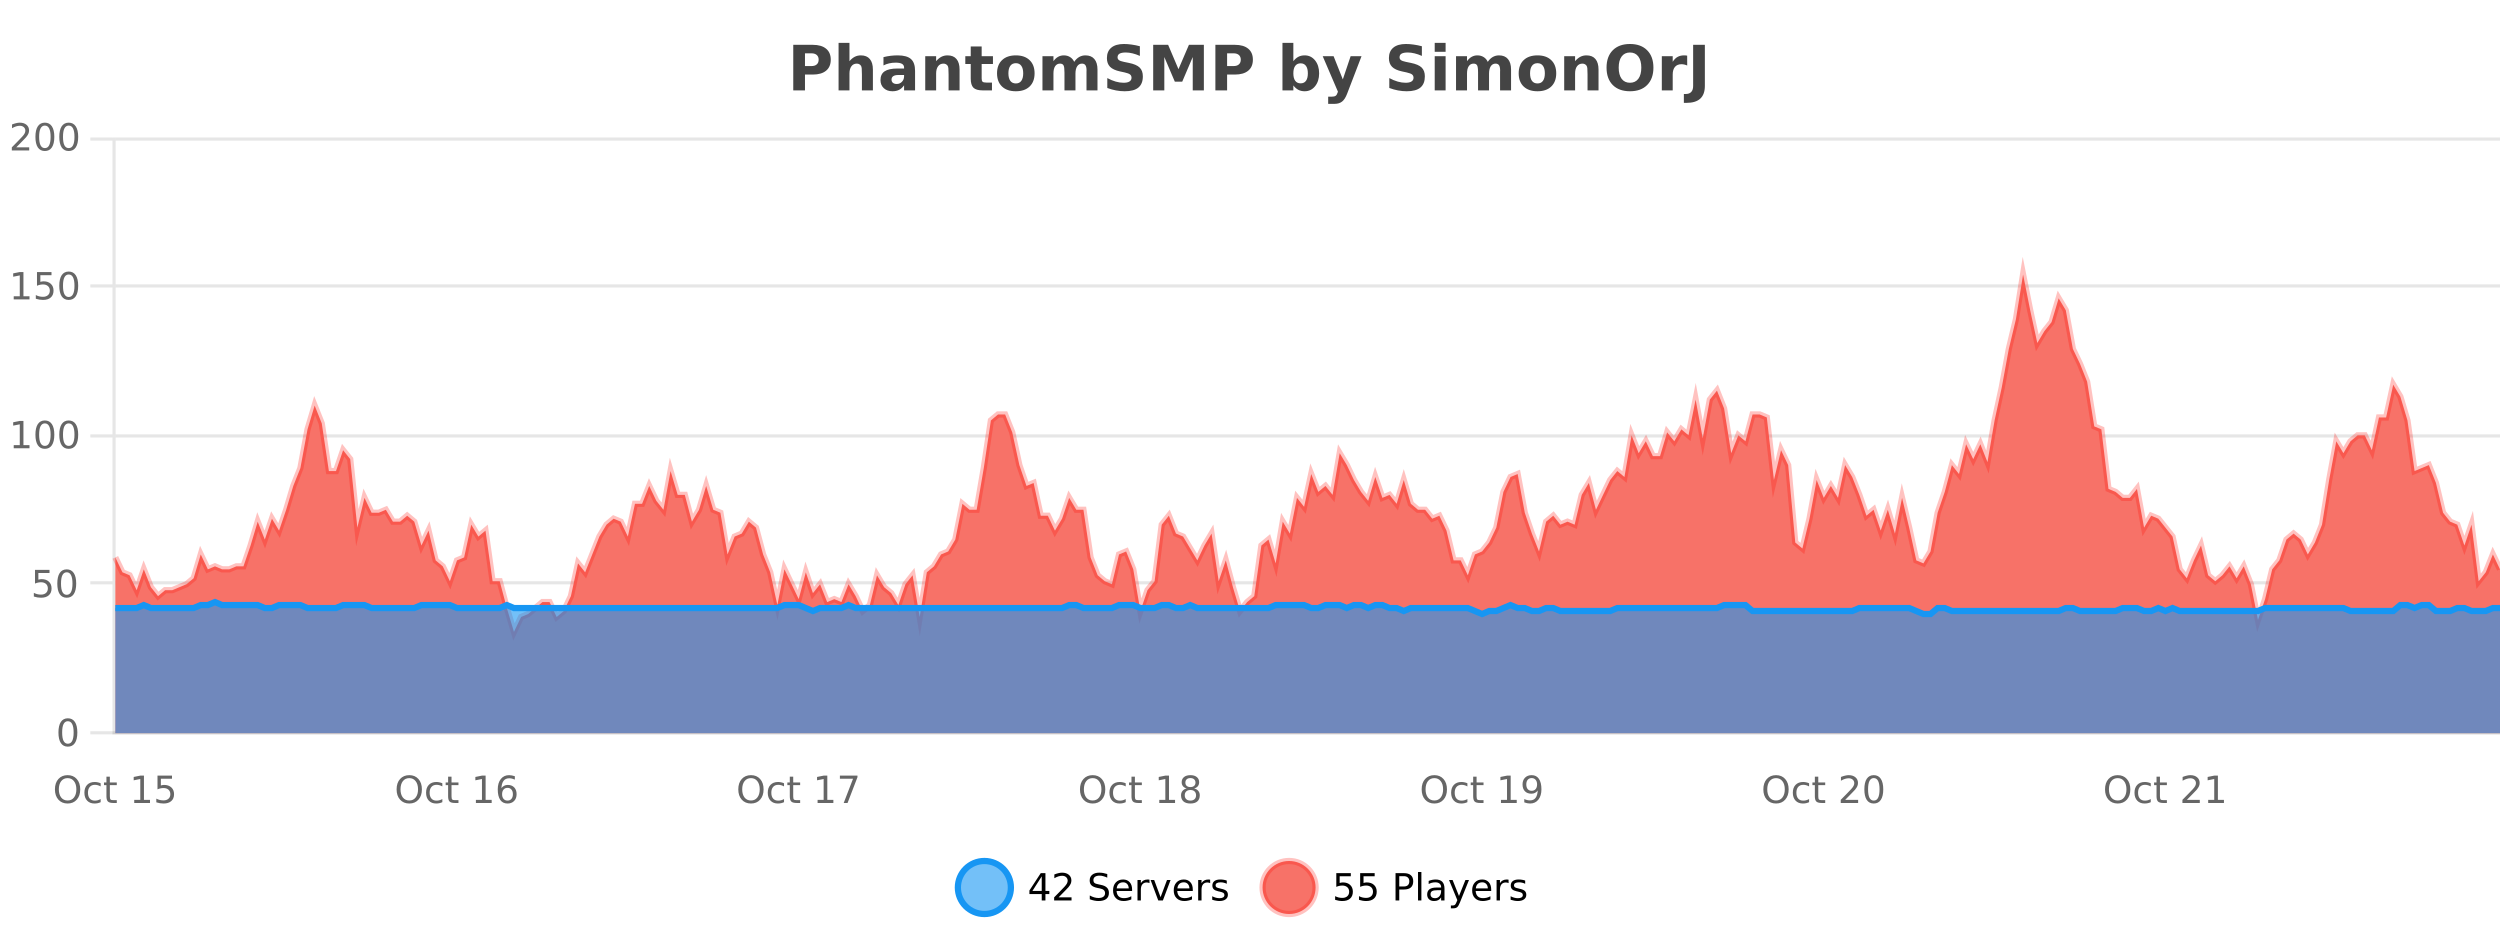<?xml version="1.0" encoding="UTF-8"?>
<svg xmlns="http://www.w3.org/2000/svg" xmlns:xlink="http://www.w3.org/1999/xlink" width="800pt" height="300pt" viewBox="0 0 800 300" version="1.1">
<defs>
<clipPath id="clip1">
  <path d="M 278 263 L 352 263 L 352 300 L 278 300 Z M 278 263 "/>
</clipPath>
<clipPath id="clip2">
  <path d="M 375 263 L 450 263 L 450 300 L 375 300 Z M 375 263 "/>
</clipPath>
<clipPath id="clip3">
  <path d="M 36.906 87 L 800 87 L 800 234.602 L 36.906 234.602 Z M 36.906 87 "/>
</clipPath>
<clipPath id="clip4">
  <path d="M 35.906 59 L 800 59 L 800 231 L 35.906 231 Z M 35.906 59 "/>
</clipPath>
<clipPath id="clip5">
  <path d="M 36.906 192 L 800 192 L 800 234.602 L 36.906 234.602 Z M 36.906 192 "/>
</clipPath>
<clipPath id="clip6">
  <path d="M 35.906 164 L 800 164 L 800 225 L 35.906 225 Z M 35.906 164 "/>
</clipPath>
</defs>
<g id="surface1841471">
<rect x="0" y="0" width="800" height="300" style="fill:rgb(100%,100%,100%);fill-opacity:1;stroke:none;"/>
<path style="fill:none;stroke-width:1;stroke-linecap:butt;stroke-linejoin:miter;stroke:rgb(0%,0%,0%);stroke-opacity:0.098;stroke-miterlimit:10;" d="M 37 234.5 L 800 234.5 "/>
<path style="fill:none;stroke-width:1;stroke-linecap:butt;stroke-linejoin:miter;stroke:rgb(0%,0%,0%);stroke-opacity:0.098;stroke-miterlimit:10;" d="M 28.906 234.5 L 36 234.5 "/>
<path style="fill:none;stroke-width:1;stroke-linecap:butt;stroke-linejoin:miter;stroke:rgb(0%,0%,0%);stroke-opacity:0.098;stroke-miterlimit:10;" d="M 37 186.5 L 800 186.5 "/>
<path style="fill:none;stroke-width:1;stroke-linecap:butt;stroke-linejoin:miter;stroke:rgb(0%,0%,0%);stroke-opacity:0.098;stroke-miterlimit:10;" d="M 28.906 186.5 L 36 186.5 "/>
<path style="fill:none;stroke-width:1;stroke-linecap:butt;stroke-linejoin:miter;stroke:rgb(0%,0%,0%);stroke-opacity:0.098;stroke-miterlimit:10;" d="M 37 139.5 L 800 139.5 "/>
<path style="fill:none;stroke-width:1;stroke-linecap:butt;stroke-linejoin:miter;stroke:rgb(0%,0%,0%);stroke-opacity:0.098;stroke-miterlimit:10;" d="M 28.906 139.5 L 36 139.5 "/>
<path style="fill:none;stroke-width:1;stroke-linecap:butt;stroke-linejoin:miter;stroke:rgb(0%,0%,0%);stroke-opacity:0.098;stroke-miterlimit:10;" d="M 37 91.5 L 800 91.5 "/>
<path style="fill:none;stroke-width:1;stroke-linecap:butt;stroke-linejoin:miter;stroke:rgb(0%,0%,0%);stroke-opacity:0.098;stroke-miterlimit:10;" d="M 28.906 91.5 L 36 91.5 "/>
<path style="fill:none;stroke-width:1;stroke-linecap:butt;stroke-linejoin:miter;stroke:rgb(0%,0%,0%);stroke-opacity:0.098;stroke-miterlimit:10;" d="M 37 44.5 L 800 44.5 "/>
<path style="fill:none;stroke-width:1;stroke-linecap:butt;stroke-linejoin:miter;stroke:rgb(0%,0%,0%);stroke-opacity:0.098;stroke-miterlimit:10;" d="M 28.906 44.5 L 36 44.5 "/>
<path style=" stroke:none;fill-rule:nonzero;fill:rgb(9.02%,58.824%,95.294%);fill-opacity:0.6;" d="M 323.488 284 C 323.488 288.688 319.688 292.484 315.004 292.484 C 310.316 292.484 306.52 288.688 306.52 284 C 306.52 279.312 310.316 275.516 315.004 275.516 C 319.688 275.516 323.488 279.312 323.488 284 Z M 323.488 284 "/>
<g clip-path="url(#clip1)" clip-rule="nonzero">
<path style="fill:none;stroke-width:2;stroke-linecap:butt;stroke-linejoin:miter;stroke:rgb(9.02%,58.824%,95.294%);stroke-opacity:1;stroke-miterlimit:10;" d="M 323.488 284 C 323.488 288.688 319.688 292.484 315.004 292.484 C 310.316 292.484 306.52 288.688 306.52 284 C 306.52 279.312 310.316 275.516 315.004 275.516 C 319.688 275.516 323.488 279.312 323.488 284 Z M 323.488 284 "/>
</g>
<path style=" stroke:none;fill-rule:nonzero;fill:rgb(0%,0%,0%);fill-opacity:1;" d="M 333.352 280.438 L 330.367 285.109 L 333.352 285.109 Z M 333.039 279.406 L 334.539 279.406 L 334.539 285.109 L 335.789 285.109 L 335.789 286.094 L 334.539 286.094 L 334.539 288.156 L 333.352 288.156 L 333.352 286.094 L 329.414 286.094 L 329.414 284.953 Z M 338.75 287.156 L 342.891 287.156 L 342.891 288.156 L 337.328 288.156 L 337.328 287.156 C 337.773 286.699 338.383 286.078 339.156 285.297 C 339.938 284.508 340.426 283.996 340.625 283.766 C 341.008 283.352 341.273 282.996 341.422 282.703 C 341.578 282.402 341.656 282.109 341.656 281.828 C 341.656 281.359 341.488 280.98 341.156 280.688 C 340.832 280.398 340.41 280.25 339.891 280.25 C 339.516 280.25 339.117 280.312 338.703 280.438 C 338.297 280.562 337.859 280.762 337.391 281.031 L 337.391 279.828 C 337.867 279.641 338.312 279.5 338.719 279.406 C 339.133 279.305 339.516 279.25 339.859 279.25 C 340.766 279.25 341.488 279.48 342.031 279.938 C 342.57 280.387 342.844 280.992 342.844 281.75 C 342.844 282.105 342.773 282.445 342.641 282.766 C 342.504 283.09 342.258 283.469 341.906 283.906 C 341.801 284.023 341.488 284.352 340.969 284.891 C 340.445 285.434 339.707 286.188 338.75 287.156 Z M 354.324 279.688 L 354.324 280.844 C 353.875 280.637 353.449 280.48 353.043 280.375 C 352.645 280.262 352.266 280.203 351.902 280.203 C 351.254 280.203 350.754 280.328 350.402 280.578 C 350.059 280.828 349.887 281.188 349.887 281.656 C 349.887 282.043 350 282.336 350.23 282.531 C 350.457 282.73 350.902 282.887 351.559 283 L 352.262 283.156 C 353.145 283.324 353.797 283.621 354.215 284.047 C 354.641 284.465 354.855 285.027 354.855 285.734 C 354.855 286.59 354.566 287.234 353.996 287.672 C 353.434 288.109 352.598 288.328 351.496 288.328 C 351.09 288.328 350.652 288.281 350.184 288.188 C 349.715 288.094 349.23 287.953 348.73 287.766 L 348.73 286.547 C 349.207 286.82 349.676 287.023 350.137 287.156 C 350.605 287.293 351.059 287.359 351.496 287.359 C 352.172 287.359 352.691 287.23 353.059 286.969 C 353.434 286.699 353.621 286.32 353.621 285.828 C 353.621 285.402 353.484 285.07 353.215 284.828 C 352.953 284.578 352.52 284.398 351.918 284.281 L 351.199 284.141 C 350.312 283.965 349.672 283.688 349.277 283.312 C 348.891 282.938 348.699 282.418 348.699 281.75 C 348.699 280.969 348.969 280.359 349.512 279.922 C 350.051 279.477 350.801 279.25 351.762 279.25 C 352.176 279.25 352.594 279.289 353.012 279.359 C 353.438 279.434 353.875 279.543 354.324 279.688 Z M 362.27 284.609 L 362.27 285.125 L 357.301 285.125 C 357.352 285.875 357.574 286.445 357.973 286.828 C 358.379 287.215 358.934 287.406 359.645 287.406 C 360.059 287.406 360.461 287.359 360.848 287.266 C 361.242 287.164 361.633 287.008 362.02 286.797 L 362.02 287.828 C 361.621 287.984 361.223 288.105 360.816 288.188 C 360.41 288.281 359.996 288.328 359.582 288.328 C 358.539 288.328 357.711 288.027 357.098 287.422 C 356.48 286.809 356.176 285.98 356.176 284.938 C 356.176 283.867 356.465 283.016 357.051 282.391 C 357.633 281.758 358.414 281.438 359.395 281.438 C 360.277 281.438 360.977 281.727 361.488 282.297 C 362.008 282.859 362.27 283.633 362.27 284.609 Z M 361.191 284.281 C 361.18 283.699 361.012 283.23 360.691 282.875 C 360.367 282.523 359.941 282.344 359.41 282.344 C 358.805 282.344 358.32 282.516 357.957 282.859 C 357.602 283.203 357.398 283.684 357.348 284.297 Z M 367.84 282.594 C 367.715 282.531 367.578 282.484 367.434 282.453 C 367.297 282.414 367.141 282.391 366.965 282.391 C 366.359 282.391 365.891 282.59 365.559 282.984 C 365.234 283.383 365.074 283.953 365.074 284.703 L 365.074 288.156 L 363.996 288.156 L 363.996 281.594 L 365.074 281.594 L 365.074 282.609 C 365.301 282.215 365.598 281.922 365.965 281.734 C 366.328 281.539 366.77 281.438 367.293 281.438 C 367.363 281.438 367.441 281.445 367.527 281.453 C 367.621 281.465 367.719 281.48 367.824 281.5 Z M 368.195 281.594 L 369.336 281.594 L 371.383 287.094 L 373.445 281.594 L 374.586 281.594 L 372.117 288.156 L 370.648 288.156 Z M 381.688 284.609 L 381.688 285.125 L 376.719 285.125 C 376.77 285.875 376.992 286.445 377.391 286.828 C 377.797 287.215 378.352 287.406 379.062 287.406 C 379.477 287.406 379.879 287.359 380.266 287.266 C 380.66 287.164 381.051 287.008 381.438 286.797 L 381.438 287.828 C 381.039 287.984 380.641 288.105 380.234 288.188 C 379.828 288.281 379.414 288.328 379 288.328 C 377.957 288.328 377.129 288.027 376.516 287.422 C 375.898 286.809 375.594 285.98 375.594 284.938 C 375.594 283.867 375.883 283.016 376.469 282.391 C 377.051 281.758 377.832 281.438 378.812 281.438 C 379.695 281.438 380.395 281.727 380.906 282.297 C 381.426 282.859 381.688 283.633 381.688 284.609 Z M 380.609 284.281 C 380.598 283.699 380.43 283.23 380.109 282.875 C 379.785 282.523 379.359 282.344 378.828 282.344 C 378.223 282.344 377.738 282.516 377.375 282.859 C 377.02 283.203 376.816 283.684 376.766 284.297 Z M 387.258 282.594 C 387.133 282.531 386.996 282.484 386.852 282.453 C 386.715 282.414 386.559 282.391 386.383 282.391 C 385.777 282.391 385.309 282.59 384.977 282.984 C 384.652 283.383 384.492 283.953 384.492 284.703 L 384.492 288.156 L 383.414 288.156 L 383.414 281.594 L 384.492 281.594 L 384.492 282.609 C 384.719 282.215 385.016 281.922 385.383 281.734 C 385.746 281.539 386.188 281.438 386.711 281.438 C 386.781 281.438 386.859 281.445 386.945 281.453 C 387.039 281.465 387.137 281.48 387.242 281.5 Z M 392.566 281.781 L 392.566 282.812 C 392.262 282.656 391.945 282.543 391.613 282.469 C 391.289 282.387 390.949 282.344 390.598 282.344 C 390.066 282.344 389.664 282.43 389.395 282.594 C 389.121 282.75 388.988 282.996 388.988 283.328 C 388.988 283.578 389.082 283.777 389.27 283.922 C 389.465 284.059 389.855 284.188 390.441 284.312 L 390.801 284.406 C 391.57 284.562 392.117 284.793 392.441 285.094 C 392.762 285.398 392.926 285.812 392.926 286.344 C 392.926 286.961 392.68 287.445 392.191 287.797 C 391.711 288.152 391.051 288.328 390.207 288.328 C 389.852 288.328 389.48 288.289 389.098 288.219 C 388.723 288.156 388.324 288.059 387.91 287.922 L 387.91 286.797 C 388.305 287.008 388.695 287.164 389.082 287.266 C 389.465 287.371 389.852 287.422 390.238 287.422 C 390.738 287.422 391.121 287.34 391.395 287.172 C 391.676 286.996 391.816 286.746 391.816 286.422 C 391.816 286.133 391.715 285.906 391.52 285.75 C 391.32 285.594 390.887 285.445 390.223 285.297 L 389.848 285.219 C 389.18 285.074 388.695 284.855 388.395 284.562 C 388.102 284.273 387.957 283.875 387.957 283.375 C 387.957 282.75 388.176 282.273 388.613 281.938 C 389.051 281.605 389.668 281.438 390.473 281.438 C 390.867 281.438 391.242 281.469 391.598 281.531 C 391.949 281.586 392.273 281.668 392.566 281.781 Z M 325.004 277.016 "/>
<path style=" stroke:none;fill-rule:nonzero;fill:rgb(96.863%,44.706%,40.784%);fill-opacity:1;" d="M 420.988 284 C 420.988 288.688 417.191 292.484 412.504 292.484 C 407.82 292.484 404.02 288.688 404.02 284 C 404.02 279.312 407.82 275.516 412.504 275.516 C 417.191 275.516 420.988 279.312 420.988 284 Z M 420.988 284 "/>
<g clip-path="url(#clip2)" clip-rule="nonzero">
<path style="fill:none;stroke-width:2;stroke-linecap:butt;stroke-linejoin:miter;stroke:rgb(100%,4.706%,0%);stroke-opacity:0.247;stroke-miterlimit:10;" d="M 420.988 284 C 420.988 288.688 417.191 292.484 412.504 292.484 C 407.82 292.484 404.02 288.688 404.02 284 C 404.02 279.312 407.82 275.516 412.504 275.516 C 417.191 275.516 420.988 279.312 420.988 284 Z M 420.988 284 "/>
</g>
<path style=" stroke:none;fill-rule:nonzero;fill:rgb(0%,0%,0%);fill-opacity:1;" d="M 427.617 279.406 L 432.258 279.406 L 432.258 280.406 L 428.695 280.406 L 428.695 282.547 C 428.871 282.484 429.043 282.445 429.211 282.422 C 429.387 282.391 429.559 282.375 429.727 282.375 C 430.703 282.375 431.48 282.648 432.055 283.188 C 432.625 283.719 432.914 284.438 432.914 285.344 C 432.914 286.293 432.617 287.027 432.023 287.547 C 431.438 288.07 430.617 288.328 429.555 288.328 C 429.18 288.328 428.797 288.297 428.414 288.234 C 428.039 288.172 427.648 288.078 427.242 287.953 L 427.242 286.766 C 427.594 286.953 427.961 287.094 428.336 287.188 C 428.711 287.281 429.105 287.328 429.523 287.328 C 430.199 287.328 430.734 287.152 431.133 286.797 C 431.527 286.445 431.727 285.961 431.727 285.344 C 431.727 284.742 431.527 284.262 431.133 283.906 C 430.734 283.555 430.199 283.375 429.523 283.375 C 429.211 283.375 428.891 283.414 428.57 283.484 C 428.258 283.547 427.938 283.652 427.617 283.797 Z M 435.25 279.406 L 439.891 279.406 L 439.891 280.406 L 436.328 280.406 L 436.328 282.547 C 436.504 282.484 436.676 282.445 436.844 282.422 C 437.02 282.391 437.191 282.375 437.359 282.375 C 438.336 282.375 439.113 282.648 439.688 283.188 C 440.258 283.719 440.547 284.438 440.547 285.344 C 440.547 286.293 440.25 287.027 439.656 287.547 C 439.07 288.07 438.25 288.328 437.188 288.328 C 436.812 288.328 436.43 288.297 436.047 288.234 C 435.672 288.172 435.281 288.078 434.875 287.953 L 434.875 286.766 C 435.227 286.953 435.594 287.094 435.969 287.188 C 436.344 287.281 436.738 287.328 437.156 287.328 C 437.832 287.328 438.367 287.152 438.766 286.797 C 439.16 286.445 439.359 285.961 439.359 285.344 C 439.359 284.742 439.16 284.262 438.766 283.906 C 438.367 283.555 437.832 283.375 437.156 283.375 C 436.844 283.375 436.523 283.414 436.203 283.484 C 435.891 283.547 435.57 283.652 435.25 283.797 Z M 447.762 280.375 L 447.762 283.672 L 449.246 283.672 C 449.797 283.672 450.223 283.531 450.527 283.25 C 450.828 282.961 450.98 282.547 450.98 282.016 C 450.98 281.496 450.828 281.094 450.527 280.812 C 450.223 280.523 449.797 280.375 449.246 280.375 Z M 446.574 279.406 L 449.246 279.406 C 450.234 279.406 450.98 279.633 451.48 280.078 C 451.98 280.516 452.23 281.164 452.23 282.016 C 452.23 282.883 451.98 283.539 451.48 283.984 C 450.98 284.422 450.234 284.641 449.246 284.641 L 447.762 284.641 L 447.762 288.156 L 446.574 288.156 Z M 453.766 279.031 L 454.844 279.031 L 454.844 288.156 L 453.766 288.156 Z M 460.082 284.859 C 459.215 284.859 458.613 284.961 458.27 285.156 C 457.934 285.355 457.77 285.695 457.77 286.172 C 457.77 286.559 457.895 286.867 458.145 287.094 C 458.402 287.312 458.746 287.422 459.176 287.422 C 459.777 287.422 460.258 287.215 460.613 286.797 C 460.977 286.371 461.16 285.805 461.16 285.094 L 461.16 284.859 Z M 462.238 284.406 L 462.238 288.156 L 461.16 288.156 L 461.16 287.156 C 460.91 287.555 460.602 287.852 460.238 288.047 C 459.871 288.234 459.426 288.328 458.895 288.328 C 458.215 288.328 457.68 288.141 457.285 287.766 C 456.887 287.383 456.691 286.875 456.691 286.25 C 456.691 285.512 456.934 284.953 457.426 284.578 C 457.926 284.203 458.664 284.016 459.645 284.016 L 461.16 284.016 L 461.16 283.906 C 461.16 283.406 460.992 283.023 460.66 282.75 C 460.336 282.48 459.883 282.344 459.301 282.344 C 458.926 282.344 458.555 282.391 458.191 282.484 C 457.836 282.578 457.496 282.715 457.176 282.891 L 457.176 281.891 C 457.57 281.734 457.949 281.621 458.316 281.547 C 458.691 281.477 459.055 281.438 459.41 281.438 C 460.355 281.438 461.066 281.684 461.535 282.172 C 462.004 282.664 462.238 283.406 462.238 284.406 Z M 467.188 288.766 C 466.883 289.547 466.586 290.055 466.297 290.297 C 466.004 290.535 465.617 290.656 465.141 290.656 L 464.281 290.656 L 464.281 289.75 L 464.906 289.75 C 465.207 289.75 465.438 289.676 465.594 289.531 C 465.758 289.395 465.941 289.066 466.141 288.547 L 466.344 288.047 L 463.688 281.594 L 464.828 281.594 L 466.875 286.719 L 468.938 281.594 L 470.078 281.594 Z M 477.18 284.609 L 477.18 285.125 L 472.211 285.125 C 472.262 285.875 472.484 286.445 472.883 286.828 C 473.289 287.215 473.844 287.406 474.555 287.406 C 474.969 287.406 475.371 287.359 475.758 287.266 C 476.152 287.164 476.543 287.008 476.93 286.797 L 476.93 287.828 C 476.531 287.984 476.133 288.105 475.727 288.188 C 475.32 288.281 474.906 288.328 474.492 288.328 C 473.449 288.328 472.621 288.027 472.008 287.422 C 471.391 286.809 471.086 285.98 471.086 284.938 C 471.086 283.867 471.375 283.016 471.961 282.391 C 472.543 281.758 473.324 281.438 474.305 281.438 C 475.188 281.438 475.887 281.727 476.398 282.297 C 476.918 282.859 477.18 283.633 477.18 284.609 Z M 476.102 284.281 C 476.09 283.699 475.922 283.23 475.602 282.875 C 475.277 282.523 474.852 282.344 474.32 282.344 C 473.715 282.344 473.23 282.516 472.867 282.859 C 472.512 283.203 472.309 283.684 472.258 284.297 Z M 482.75 282.594 C 482.625 282.531 482.488 282.484 482.344 282.453 C 482.207 282.414 482.051 282.391 481.875 282.391 C 481.27 282.391 480.801 282.59 480.469 282.984 C 480.145 283.383 479.984 283.953 479.984 284.703 L 479.984 288.156 L 478.906 288.156 L 478.906 281.594 L 479.984 281.594 L 479.984 282.609 C 480.211 282.215 480.508 281.922 480.875 281.734 C 481.238 281.539 481.68 281.438 482.203 281.438 C 482.273 281.438 482.352 281.445 482.438 281.453 C 482.531 281.465 482.629 281.48 482.734 281.5 Z M 488.055 281.781 L 488.055 282.812 C 487.75 282.656 487.434 282.543 487.102 282.469 C 486.777 282.387 486.438 282.344 486.086 282.344 C 485.555 282.344 485.152 282.43 484.883 282.594 C 484.609 282.75 484.477 282.996 484.477 283.328 C 484.477 283.578 484.57 283.777 484.758 283.922 C 484.953 284.059 485.344 284.188 485.93 284.312 L 486.289 284.406 C 487.059 284.562 487.605 284.793 487.93 285.094 C 488.25 285.398 488.414 285.812 488.414 286.344 C 488.414 286.961 488.168 287.445 487.68 287.797 C 487.199 288.152 486.539 288.328 485.695 288.328 C 485.34 288.328 484.969 288.289 484.586 288.219 C 484.211 288.156 483.812 288.059 483.398 287.922 L 483.398 286.797 C 483.793 287.008 484.184 287.164 484.57 287.266 C 484.953 287.371 485.34 287.422 485.727 287.422 C 486.227 287.422 486.609 287.34 486.883 287.172 C 487.164 286.996 487.305 286.746 487.305 286.422 C 487.305 286.133 487.203 285.906 487.008 285.75 C 486.809 285.594 486.375 285.445 485.711 285.297 L 485.336 285.219 C 484.668 285.074 484.184 284.855 483.883 284.562 C 483.59 284.273 483.445 283.875 483.445 283.375 C 483.445 282.75 483.664 282.273 484.102 281.938 C 484.539 281.605 485.156 281.438 485.961 281.438 C 486.355 281.438 486.73 281.469 487.086 281.531 C 487.438 281.586 487.762 281.668 488.055 281.781 Z M 422.504 277.016 "/>
<path style=" stroke:none;fill-rule:nonzero;fill:rgb(26.667%,26.667%,26.667%);fill-opacity:1;" d="M 253.844 14.344 L 260.078 14.344 C 261.93 14.344 263.352 14.758 264.344 15.578 C 265.344 16.402 265.844 17.574 265.844 19.094 C 265.844 20.625 265.344 21.805 264.344 22.625 C 263.352 23.449 261.93 23.859 260.078 23.859 L 257.594 23.859 L 257.594 28.922 L 253.844 28.922 Z M 257.594 17.062 L 257.594 21.141 L 259.672 21.141 C 260.398 21.141 260.961 20.965 261.359 20.609 C 261.766 20.258 261.969 19.75 261.969 19.094 C 261.969 18.449 261.766 17.949 261.359 17.594 C 260.961 17.242 260.398 17.062 259.672 17.062 Z M 279.328 22.266 L 279.328 28.922 L 275.812 28.922 L 275.812 23.844 C 275.812 22.887 275.789 22.23 275.75 21.875 C 275.707 21.512 275.633 21.246 275.531 21.078 C 275.395 20.852 275.207 20.672 274.969 20.547 C 274.738 20.422 274.473 20.359 274.172 20.359 C 273.441 20.359 272.867 20.641 272.453 21.203 C 272.035 21.766 271.828 22.547 271.828 23.547 L 271.828 28.922 L 268.344 28.922 L 268.344 13.719 L 271.828 13.719 L 271.828 19.578 C 272.359 18.945 272.922 18.477 273.516 18.172 C 274.109 17.871 274.758 17.719 275.469 17.719 C 276.738 17.719 277.695 18.109 278.344 18.891 C 279 19.664 279.328 20.789 279.328 22.266 Z M 287.477 24 C 286.746 24 286.199 24.125 285.836 24.375 C 285.469 24.617 285.289 24.98 285.289 25.469 C 285.289 25.906 285.434 26.25 285.727 26.5 C 286.027 26.75 286.438 26.875 286.961 26.875 C 287.617 26.875 288.168 26.641 288.617 26.172 C 289.074 25.703 289.305 25.117 289.305 24.406 L 289.305 24 Z M 292.82 22.688 L 292.82 28.922 L 289.305 28.922 L 289.305 27.297 C 288.836 27.965 288.305 28.449 287.711 28.75 C 287.125 29.051 286.414 29.203 285.57 29.203 C 284.445 29.203 283.527 28.875 282.82 28.219 C 282.109 27.555 281.758 26.695 281.758 25.641 C 281.758 24.359 282.195 23.422 283.07 22.828 C 283.953 22.227 285.344 21.922 287.242 21.922 L 289.305 21.922 L 289.305 21.641 C 289.305 21.09 289.086 20.688 288.648 20.438 C 288.211 20.18 287.527 20.047 286.602 20.047 C 285.852 20.047 285.152 20.125 284.508 20.281 C 283.859 20.43 283.262 20.648 282.711 20.938 L 282.711 18.281 C 283.461 18.094 284.211 17.953 284.961 17.859 C 285.719 17.766 286.48 17.719 287.242 17.719 C 289.211 17.719 290.633 18.109 291.508 18.891 C 292.383 19.664 292.82 20.93 292.82 22.688 Z M 307.062 22.266 L 307.062 28.922 L 303.547 28.922 L 303.547 23.828 C 303.547 22.883 303.523 22.23 303.484 21.875 C 303.441 21.512 303.367 21.246 303.266 21.078 C 303.129 20.852 302.941 20.672 302.703 20.547 C 302.473 20.422 302.207 20.359 301.906 20.359 C 301.176 20.359 300.602 20.641 300.188 21.203 C 299.77 21.766 299.562 22.547 299.562 23.547 L 299.562 28.922 L 296.078 28.922 L 296.078 17.984 L 299.562 17.984 L 299.562 19.578 C 300.094 18.945 300.656 18.477 301.25 18.172 C 301.844 17.871 302.492 17.719 303.203 17.719 C 304.473 17.719 305.43 18.109 306.078 18.891 C 306.734 19.664 307.062 20.789 307.062 22.266 Z M 314.133 14.875 L 314.133 17.984 L 317.742 17.984 L 317.742 20.484 L 314.133 20.484 L 314.133 25.125 C 314.133 25.637 314.23 25.98 314.43 26.156 C 314.637 26.336 315.039 26.422 315.633 26.422 L 317.43 26.422 L 317.43 28.922 L 314.43 28.922 C 313.055 28.922 312.074 28.637 311.492 28.062 C 310.918 27.48 310.633 26.5 310.633 25.125 L 310.633 20.484 L 308.898 20.484 L 308.898 17.984 L 310.633 17.984 L 310.633 14.875 Z M 325.082 20.219 C 324.301 20.219 323.707 20.5 323.301 21.062 C 322.895 21.617 322.691 22.418 322.691 23.469 C 322.691 24.512 322.895 25.312 323.301 25.875 C 323.707 26.43 324.301 26.703 325.082 26.703 C 325.84 26.703 326.418 26.43 326.816 25.875 C 327.223 25.312 327.426 24.512 327.426 23.469 C 327.426 22.418 327.223 21.617 326.816 21.062 C 326.418 20.5 325.84 20.219 325.082 20.219 Z M 325.082 17.719 C 326.957 17.719 328.418 18.23 329.473 19.25 C 330.535 20.262 331.066 21.668 331.066 23.469 C 331.066 25.262 330.535 26.668 329.473 27.688 C 328.418 28.699 326.957 29.203 325.082 29.203 C 323.184 29.203 321.707 28.699 320.645 27.688 C 319.582 26.668 319.051 25.262 319.051 23.469 C 319.051 21.668 319.582 20.262 320.645 19.25 C 321.707 18.23 323.184 17.719 325.082 17.719 Z M 343.742 19.797 C 344.188 19.121 344.715 18.605 345.32 18.25 C 345.934 17.898 346.605 17.719 347.336 17.719 C 348.586 17.719 349.539 18.109 350.195 18.891 C 350.859 19.664 351.195 20.789 351.195 22.266 L 351.195 28.922 L 347.68 28.922 L 347.68 23.219 C 347.68 23.137 347.68 23.047 347.68 22.953 C 347.688 22.859 347.695 22.73 347.695 22.562 C 347.695 21.793 347.578 21.234 347.352 20.891 C 347.121 20.539 346.75 20.359 346.242 20.359 C 345.586 20.359 345.074 20.637 344.711 21.188 C 344.344 21.73 344.156 22.516 344.148 23.547 L 344.148 28.922 L 340.633 28.922 L 340.633 23.219 C 340.633 22.012 340.527 21.234 340.32 20.891 C 340.109 20.539 339.742 20.359 339.211 20.359 C 338.531 20.359 338.012 20.637 337.648 21.188 C 337.281 21.73 337.102 22.516 337.102 23.547 L 337.102 28.922 L 333.586 28.922 L 333.586 17.984 L 337.102 17.984 L 337.102 19.578 C 337.539 18.965 338.031 18.5 338.586 18.188 C 339.137 17.875 339.75 17.719 340.43 17.719 C 341.18 17.719 341.844 17.902 342.43 18.266 C 343.012 18.633 343.449 19.141 343.742 19.797 Z M 364.758 14.797 L 364.758 17.891 C 363.953 17.527 363.172 17.258 362.414 17.078 C 361.652 16.891 360.934 16.797 360.258 16.797 C 359.359 16.797 358.695 16.922 358.258 17.172 C 357.828 17.422 357.617 17.809 357.617 18.328 C 357.617 18.715 357.762 19.016 358.055 19.234 C 358.344 19.453 358.871 19.641 359.633 19.797 L 361.227 20.125 C 362.852 20.449 364 20.945 364.68 21.609 C 365.367 22.277 365.711 23.219 365.711 24.438 C 365.711 26.043 365.23 27.242 364.273 28.031 C 363.324 28.812 361.871 29.203 359.914 29.203 C 358.984 29.203 358.055 29.113 357.117 28.938 C 356.188 28.762 355.262 28.5 354.336 28.156 L 354.336 24.984 C 355.262 25.484 356.156 25.859 357.023 26.109 C 357.898 26.359 358.742 26.484 359.555 26.484 C 360.375 26.484 361 26.352 361.43 26.078 C 361.867 25.797 362.086 25.402 362.086 24.891 C 362.086 24.445 361.934 24.094 361.633 23.844 C 361.34 23.594 360.75 23.371 359.867 23.172 L 358.414 22.859 C 356.953 22.547 355.887 22.055 355.211 21.375 C 354.543 20.688 354.211 19.762 354.211 18.594 C 354.211 17.148 354.68 16.031 355.617 15.25 C 356.555 14.469 357.902 14.078 359.664 14.078 C 360.465 14.078 361.289 14.141 362.133 14.266 C 362.977 14.383 363.852 14.559 364.758 14.797 Z M 369.02 14.344 L 373.801 14.344 L 377.113 22.141 L 380.457 14.344 L 385.238 14.344 L 385.238 28.922 L 381.676 28.922 L 381.676 18.25 L 378.316 26.125 L 375.941 26.125 L 372.582 18.25 L 372.582 28.922 L 369.02 28.922 Z M 388.922 14.344 L 395.156 14.344 C 397.008 14.344 398.43 14.758 399.422 15.578 C 400.422 16.402 400.922 17.574 400.922 19.094 C 400.922 20.625 400.422 21.805 399.422 22.625 C 398.43 23.449 397.008 23.859 395.156 23.859 L 392.672 23.859 L 392.672 28.922 L 388.922 28.922 Z M 392.672 17.062 L 392.672 21.141 L 394.75 21.141 C 395.477 21.141 396.039 20.965 396.438 20.609 C 396.844 20.258 397.047 19.75 397.047 19.094 C 397.047 18.449 396.844 17.949 396.438 17.594 C 396.039 17.242 395.477 17.062 394.75 17.062 Z M 416.199 26.672 C 416.949 26.672 417.52 26.402 417.918 25.859 C 418.312 25.309 418.512 24.512 418.512 23.469 C 418.512 22.43 418.312 21.637 417.918 21.094 C 417.52 20.543 416.949 20.266 416.199 20.266 C 415.449 20.266 414.871 20.543 414.465 21.094 C 414.066 21.637 413.871 22.43 413.871 23.469 C 413.871 24.5 414.066 25.293 414.465 25.844 C 414.871 26.398 415.449 26.672 416.199 26.672 Z M 413.871 19.578 C 414.359 18.945 414.895 18.477 415.48 18.172 C 416.062 17.871 416.734 17.719 417.496 17.719 C 418.848 17.719 419.957 18.258 420.824 19.328 C 421.688 20.402 422.121 21.781 422.121 23.469 C 422.121 25.148 421.688 26.523 420.824 27.594 C 419.957 28.668 418.848 29.203 417.496 29.203 C 416.734 29.203 416.062 29.051 415.48 28.75 C 414.895 28.449 414.359 27.98 413.871 27.344 L 413.871 28.922 L 410.387 28.922 L 410.387 13.719 L 413.871 13.719 Z M 423.266 17.984 L 426.75 17.984 L 429.703 25.406 L 432.203 17.984 L 435.688 17.984 L 431.094 29.953 C 430.633 31.172 430.094 32.02 429.469 32.5 C 428.852 32.988 428.047 33.234 427.047 33.234 L 425.016 33.234 L 425.016 30.938 L 426.109 30.938 C 426.703 30.938 427.133 30.844 427.406 30.656 C 427.676 30.469 427.883 30.129 428.031 29.641 L 428.141 29.344 Z M 455 14.797 L 455 17.891 C 454.195 17.527 453.414 17.258 452.656 17.078 C 451.895 16.891 451.176 16.797 450.5 16.797 C 449.602 16.797 448.938 16.922 448.5 17.172 C 448.07 17.422 447.859 17.809 447.859 18.328 C 447.859 18.715 448.004 19.016 448.297 19.234 C 448.586 19.453 449.113 19.641 449.875 19.797 L 451.469 20.125 C 453.094 20.449 454.242 20.945 454.922 21.609 C 455.609 22.277 455.953 23.219 455.953 24.438 C 455.953 26.043 455.473 27.242 454.516 28.031 C 453.566 28.812 452.113 29.203 450.156 29.203 C 449.227 29.203 448.297 29.113 447.359 28.938 C 446.43 28.762 445.504 28.5 444.578 28.156 L 444.578 24.984 C 445.504 25.484 446.398 25.859 447.266 26.109 C 448.141 26.359 448.984 26.484 449.797 26.484 C 450.617 26.484 451.242 26.352 451.672 26.078 C 452.109 25.797 452.328 25.402 452.328 24.891 C 452.328 24.445 452.176 24.094 451.875 23.844 C 451.582 23.594 450.992 23.371 450.109 23.172 L 448.656 22.859 C 447.195 22.547 446.129 22.055 445.453 21.375 C 444.785 20.688 444.453 19.762 444.453 18.594 C 444.453 17.148 444.922 16.031 445.859 15.25 C 446.797 14.469 448.145 14.078 449.906 14.078 C 450.707 14.078 451.531 14.141 452.375 14.266 C 453.219 14.383 454.094 14.559 455 14.797 Z M 459.109 17.984 L 462.594 17.984 L 462.594 28.922 L 459.109 28.922 Z M 459.109 13.719 L 462.594 13.719 L 462.594 16.578 L 459.109 16.578 Z M 476.086 19.797 C 476.531 19.121 477.059 18.605 477.664 18.25 C 478.277 17.898 478.949 17.719 479.68 17.719 C 480.93 17.719 481.883 18.109 482.539 18.891 C 483.203 19.664 483.539 20.789 483.539 22.266 L 483.539 28.922 L 480.023 28.922 L 480.023 23.219 C 480.023 23.137 480.023 23.047 480.023 22.953 C 480.031 22.859 480.039 22.73 480.039 22.562 C 480.039 21.793 479.922 21.234 479.695 20.891 C 479.465 20.539 479.094 20.359 478.586 20.359 C 477.93 20.359 477.418 20.637 477.055 21.188 C 476.688 21.73 476.5 22.516 476.492 23.547 L 476.492 28.922 L 472.977 28.922 L 472.977 23.219 C 472.977 22.012 472.871 21.234 472.664 20.891 C 472.453 20.539 472.086 20.359 471.555 20.359 C 470.875 20.359 470.355 20.637 469.992 21.188 C 469.625 21.73 469.445 22.516 469.445 23.547 L 469.445 28.922 L 465.93 28.922 L 465.93 17.984 L 469.445 17.984 L 469.445 19.578 C 469.883 18.965 470.375 18.5 470.93 18.188 C 471.48 17.875 472.094 17.719 472.773 17.719 C 473.523 17.719 474.188 17.902 474.773 18.266 C 475.355 18.633 475.793 19.141 476.086 19.797 Z M 492.008 20.219 C 491.227 20.219 490.633 20.5 490.227 21.062 C 489.82 21.617 489.617 22.418 489.617 23.469 C 489.617 24.512 489.82 25.312 490.227 25.875 C 490.633 26.43 491.227 26.703 492.008 26.703 C 492.766 26.703 493.344 26.43 493.742 25.875 C 494.148 25.312 494.352 24.512 494.352 23.469 C 494.352 22.418 494.148 21.617 493.742 21.062 C 493.344 20.5 492.766 20.219 492.008 20.219 Z M 492.008 17.719 C 493.883 17.719 495.344 18.23 496.398 19.25 C 497.461 20.262 497.992 21.668 497.992 23.469 C 497.992 25.262 497.461 26.668 496.398 27.688 C 495.344 28.699 493.883 29.203 492.008 29.203 C 490.109 29.203 488.633 28.699 487.57 27.688 C 486.508 26.668 485.977 25.262 485.977 23.469 C 485.977 21.668 486.508 20.262 487.57 19.25 C 488.633 18.23 490.109 17.719 492.008 17.719 Z M 511.527 22.266 L 511.527 28.922 L 508.012 28.922 L 508.012 23.828 C 508.012 22.883 507.988 22.23 507.949 21.875 C 507.906 21.512 507.832 21.246 507.73 21.078 C 507.594 20.852 507.406 20.672 507.168 20.547 C 506.938 20.422 506.672 20.359 506.371 20.359 C 505.641 20.359 505.066 20.641 504.652 21.203 C 504.234 21.766 504.027 22.547 504.027 23.547 L 504.027 28.922 L 500.543 28.922 L 500.543 17.984 L 504.027 17.984 L 504.027 19.578 C 504.559 18.945 505.121 18.477 505.715 18.172 C 506.309 17.871 506.957 17.719 507.668 17.719 C 508.938 17.719 509.895 18.109 510.543 18.891 C 511.199 19.664 511.527 20.789 511.527 22.266 Z M 521.594 16.797 C 520.445 16.797 519.555 17.227 518.922 18.078 C 518.297 18.922 517.984 20.109 517.984 21.641 C 517.984 23.172 518.297 24.367 518.922 25.219 C 519.555 26.062 520.445 26.484 521.594 26.484 C 522.738 26.484 523.629 26.062 524.266 25.219 C 524.898 24.367 525.219 23.172 525.219 21.641 C 525.219 20.109 524.898 18.922 524.266 18.078 C 523.629 17.227 522.738 16.797 521.594 16.797 Z M 521.594 14.078 C 523.938 14.078 525.77 14.75 527.094 16.094 C 528.426 17.43 529.094 19.277 529.094 21.641 C 529.094 24.008 528.426 25.859 527.094 27.203 C 525.77 28.539 523.938 29.203 521.594 29.203 C 519.25 29.203 517.41 28.539 516.078 27.203 C 514.754 25.859 514.094 24.008 514.094 21.641 C 514.094 19.277 514.754 17.43 516.078 16.094 C 517.41 14.75 519.25 14.078 521.594 14.078 Z M 539.906 20.969 C 539.594 20.824 539.285 20.719 538.984 20.656 C 538.68 20.586 538.379 20.547 538.078 20.547 C 537.172 20.547 536.473 20.836 535.984 21.406 C 535.504 21.98 535.266 22.805 535.266 23.875 L 535.266 28.922 L 531.781 28.922 L 531.781 17.984 L 535.266 17.984 L 535.266 19.781 C 535.711 19.062 536.227 18.543 536.812 18.219 C 537.395 17.887 538.094 17.719 538.906 17.719 C 539.031 17.719 539.16 17.727 539.297 17.734 C 539.43 17.746 539.629 17.766 539.891 17.797 Z M 541.805 14.344 L 545.555 14.344 L 545.555 27.5 C 545.555 29.32 545.059 30.68 544.07 31.578 C 543.09 32.473 541.602 32.922 539.602 32.922 L 538.836 32.922 L 538.836 30.078 L 539.43 30.078 C 540.211 30.078 540.797 29.859 541.195 29.422 C 541.602 28.992 541.805 28.355 541.805 27.5 Z M 252 10.359 "/>
<path style="fill:none;stroke-width:1;stroke-linecap:butt;stroke-linejoin:miter;stroke:rgb(0%,0%,0%);stroke-opacity:0.098;stroke-miterlimit:10;" d="M 36 234.5 L 801 234.5 "/>
<path style=" stroke:none;fill-rule:nonzero;fill:rgb(40%,40%,40%);fill-opacity:1;" d="M 21.641 249 C 20.773 249 20.086 249.324 19.578 249.969 C 19.078 250.605 18.828 251.48 18.828 252.594 C 18.828 253.688 19.078 254.559 19.578 255.203 C 20.086 255.84 20.773 256.156 21.641 256.156 C 22.492 256.156 23.172 255.84 23.672 255.203 C 24.18 254.559 24.438 253.688 24.438 252.594 C 24.438 251.48 24.18 250.605 23.672 249.969 C 23.172 249.324 22.492 249 21.641 249 Z M 21.641 248.047 C 22.859 248.047 23.832 248.461 24.562 249.281 C 25.301 250.105 25.672 251.211 25.672 252.594 C 25.672 253.969 25.301 255.07 24.562 255.891 C 23.832 256.715 22.859 257.125 21.641 257.125 C 20.41 257.125 19.426 256.715 18.688 255.891 C 17.945 255.07 17.578 253.969 17.578 252.594 C 17.578 251.211 17.945 250.105 18.688 249.281 C 19.426 248.461 20.41 248.047 21.641 248.047 Z M 32.211 250.641 L 32.211 251.656 C 31.898 251.48 31.59 251.352 31.289 251.266 C 30.984 251.184 30.68 251.141 30.367 251.141 C 29.656 251.141 29.109 251.367 28.727 251.812 C 28.34 252.25 28.148 252.871 28.148 253.672 C 28.148 254.477 28.34 255.102 28.727 255.547 C 29.109 255.984 29.656 256.203 30.367 256.203 C 30.68 256.203 30.984 256.164 31.289 256.078 C 31.59 255.996 31.898 255.871 32.211 255.703 L 32.211 256.703 C 31.906 256.84 31.594 256.945 31.273 257.016 C 30.949 257.086 30.605 257.125 30.242 257.125 C 29.25 257.125 28.465 256.82 27.883 256.203 C 27.297 255.578 27.008 254.734 27.008 253.672 C 27.008 252.609 27.297 251.773 27.883 251.156 C 28.477 250.543 29.289 250.234 30.32 250.234 C 30.641 250.234 30.961 250.273 31.273 250.344 C 31.594 250.406 31.906 250.508 32.211 250.641 Z M 35.152 248.531 L 35.152 250.391 L 37.371 250.391 L 37.371 251.234 L 35.152 251.234 L 35.152 254.797 C 35.152 255.328 35.223 255.672 35.371 255.828 C 35.516 255.977 35.812 256.047 36.262 256.047 L 37.371 256.047 L 37.371 256.953 L 36.262 256.953 C 35.426 256.953 34.848 256.797 34.527 256.484 C 34.215 256.172 34.059 255.609 34.059 254.797 L 34.059 251.234 L 33.277 251.234 L 33.277 250.391 L 34.059 250.391 L 34.059 248.531 Z M 42.953 255.953 L 44.891 255.953 L 44.891 249.281 L 42.781 249.703 L 42.781 248.625 L 44.875 248.203 L 46.062 248.203 L 46.062 255.953 L 48 255.953 L 48 256.953 L 42.953 256.953 Z M 50.398 248.203 L 55.039 248.203 L 55.039 249.203 L 51.477 249.203 L 51.477 251.344 C 51.652 251.281 51.824 251.242 51.992 251.219 C 52.168 251.188 52.34 251.172 52.508 251.172 C 53.484 251.172 54.262 251.445 54.836 251.984 C 55.406 252.516 55.695 253.234 55.695 254.141 C 55.695 255.09 55.398 255.824 54.805 256.344 C 54.219 256.867 53.398 257.125 52.336 257.125 C 51.961 257.125 51.578 257.094 51.195 257.031 C 50.82 256.969 50.43 256.875 50.023 256.75 L 50.023 255.562 C 50.375 255.75 50.742 255.891 51.117 255.984 C 51.492 256.078 51.887 256.125 52.305 256.125 C 52.98 256.125 53.516 255.949 53.914 255.594 C 54.309 255.242 54.508 254.758 54.508 254.141 C 54.508 253.539 54.309 253.059 53.914 252.703 C 53.516 252.352 52.98 252.172 52.305 252.172 C 51.992 252.172 51.672 252.211 51.352 252.281 C 51.039 252.344 50.719 252.449 50.398 252.594 Z M 16.906 245.816 "/>
<path style=" stroke:none;fill-rule:nonzero;fill:rgb(40%,40%,40%);fill-opacity:1;" d="M 130.977 249 C 130.109 249 129.422 249.324 128.914 249.969 C 128.414 250.605 128.164 251.48 128.164 252.594 C 128.164 253.688 128.414 254.559 128.914 255.203 C 129.422 255.84 130.109 256.156 130.977 256.156 C 131.828 256.156 132.508 255.84 133.008 255.203 C 133.516 254.559 133.773 253.688 133.773 252.594 C 133.773 251.48 133.516 250.605 133.008 249.969 C 132.508 249.324 131.828 249 130.977 249 Z M 130.977 248.047 C 132.195 248.047 133.168 248.461 133.898 249.281 C 134.637 250.105 135.008 251.211 135.008 252.594 C 135.008 253.969 134.637 255.07 133.898 255.891 C 133.168 256.715 132.195 257.125 130.977 257.125 C 129.746 257.125 128.762 256.715 128.023 255.891 C 127.281 255.07 126.914 253.969 126.914 252.594 C 126.914 251.211 127.281 250.105 128.023 249.281 C 128.762 248.461 129.746 248.047 130.977 248.047 Z M 141.547 250.641 L 141.547 251.656 C 141.234 251.48 140.926 251.352 140.625 251.266 C 140.32 251.184 140.016 251.141 139.703 251.141 C 138.992 251.141 138.445 251.367 138.062 251.812 C 137.676 252.25 137.484 252.871 137.484 253.672 C 137.484 254.477 137.676 255.102 138.062 255.547 C 138.445 255.984 138.992 256.203 139.703 256.203 C 140.016 256.203 140.32 256.164 140.625 256.078 C 140.926 255.996 141.234 255.871 141.547 255.703 L 141.547 256.703 C 141.242 256.84 140.93 256.945 140.609 257.016 C 140.285 257.086 139.941 257.125 139.578 257.125 C 138.586 257.125 137.801 256.82 137.219 256.203 C 136.633 255.578 136.344 254.734 136.344 253.672 C 136.344 252.609 136.633 251.773 137.219 251.156 C 137.812 250.543 138.625 250.234 139.656 250.234 C 139.977 250.234 140.297 250.273 140.609 250.344 C 140.93 250.406 141.242 250.508 141.547 250.641 Z M 144.488 248.531 L 144.488 250.391 L 146.707 250.391 L 146.707 251.234 L 144.488 251.234 L 144.488 254.797 C 144.488 255.328 144.559 255.672 144.707 255.828 C 144.852 255.977 145.148 256.047 145.598 256.047 L 146.707 256.047 L 146.707 256.953 L 145.598 256.953 C 144.762 256.953 144.184 256.797 143.863 256.484 C 143.551 256.172 143.395 255.609 143.395 254.797 L 143.395 251.234 L 142.613 251.234 L 142.613 250.391 L 143.395 250.391 L 143.395 248.531 Z M 152.289 255.953 L 154.227 255.953 L 154.227 249.281 L 152.117 249.703 L 152.117 248.625 L 154.211 248.203 L 155.398 248.203 L 155.398 255.953 L 157.336 255.953 L 157.336 256.953 L 152.289 256.953 Z M 162.406 252.109 C 161.875 252.109 161.453 252.293 161.141 252.656 C 160.828 253.023 160.672 253.516 160.672 254.141 C 160.672 254.777 160.828 255.277 161.141 255.641 C 161.453 256.008 161.875 256.188 162.406 256.188 C 162.938 256.188 163.352 256.008 163.656 255.641 C 163.969 255.277 164.125 254.777 164.125 254.141 C 164.125 253.516 163.969 253.023 163.656 252.656 C 163.352 252.293 162.938 252.109 162.406 252.109 Z M 164.75 248.391 L 164.75 249.469 C 164.445 249.336 164.145 249.23 163.844 249.156 C 163.539 249.086 163.242 249.047 162.953 249.047 C 162.172 249.047 161.57 249.312 161.156 249.844 C 160.75 250.367 160.516 251.156 160.453 252.219 C 160.68 251.887 160.969 251.633 161.312 251.453 C 161.664 251.266 162.051 251.172 162.469 251.172 C 163.344 251.172 164.035 251.438 164.547 251.969 C 165.055 252.5 165.312 253.227 165.312 254.141 C 165.312 255.047 165.047 255.773 164.516 256.312 C 163.984 256.855 163.281 257.125 162.406 257.125 C 161.383 257.125 160.609 256.742 160.078 255.969 C 159.547 255.188 159.281 254.062 159.281 252.594 C 159.281 251.211 159.609 250.105 160.266 249.281 C 160.922 248.461 161.801 248.047 162.906 248.047 C 163.195 248.047 163.492 248.078 163.797 248.141 C 164.098 248.195 164.414 248.277 164.75 248.391 Z M 126.242 245.816 "/>
<path style=" stroke:none;fill-rule:nonzero;fill:rgb(40%,40%,40%);fill-opacity:1;" d="M 240.316 249 C 239.449 249 238.762 249.324 238.254 249.969 C 237.754 250.605 237.504 251.48 237.504 252.594 C 237.504 253.688 237.754 254.559 238.254 255.203 C 238.762 255.84 239.449 256.156 240.316 256.156 C 241.168 256.156 241.848 255.84 242.348 255.203 C 242.855 254.559 243.113 253.688 243.113 252.594 C 243.113 251.48 242.855 250.605 242.348 249.969 C 241.848 249.324 241.168 249 240.316 249 Z M 240.316 248.047 C 241.535 248.047 242.508 248.461 243.238 249.281 C 243.977 250.105 244.348 251.211 244.348 252.594 C 244.348 253.969 243.977 255.07 243.238 255.891 C 242.508 256.715 241.535 257.125 240.316 257.125 C 239.086 257.125 238.102 256.715 237.363 255.891 C 236.621 255.07 236.254 253.969 236.254 252.594 C 236.254 251.211 236.621 250.105 237.363 249.281 C 238.102 248.461 239.086 248.047 240.316 248.047 Z M 250.887 250.641 L 250.887 251.656 C 250.574 251.48 250.266 251.352 249.965 251.266 C 249.66 251.184 249.355 251.141 249.043 251.141 C 248.332 251.141 247.785 251.367 247.402 251.812 C 247.016 252.25 246.824 252.871 246.824 253.672 C 246.824 254.477 247.016 255.102 247.402 255.547 C 247.785 255.984 248.332 256.203 249.043 256.203 C 249.355 256.203 249.66 256.164 249.965 256.078 C 250.266 255.996 250.574 255.871 250.887 255.703 L 250.887 256.703 C 250.582 256.84 250.27 256.945 249.949 257.016 C 249.625 257.086 249.281 257.125 248.918 257.125 C 247.926 257.125 247.141 256.82 246.559 256.203 C 245.973 255.578 245.684 254.734 245.684 253.672 C 245.684 252.609 245.973 251.773 246.559 251.156 C 247.152 250.543 247.965 250.234 248.996 250.234 C 249.316 250.234 249.637 250.273 249.949 250.344 C 250.27 250.406 250.582 250.508 250.887 250.641 Z M 253.828 248.531 L 253.828 250.391 L 256.047 250.391 L 256.047 251.234 L 253.828 251.234 L 253.828 254.797 C 253.828 255.328 253.898 255.672 254.047 255.828 C 254.191 255.977 254.488 256.047 254.938 256.047 L 256.047 256.047 L 256.047 256.953 L 254.938 256.953 C 254.102 256.953 253.523 256.797 253.203 256.484 C 252.891 256.172 252.734 255.609 252.734 254.797 L 252.734 251.234 L 251.953 251.234 L 251.953 250.391 L 252.734 250.391 L 252.734 248.531 Z M 261.629 255.953 L 263.566 255.953 L 263.566 249.281 L 261.457 249.703 L 261.457 248.625 L 263.551 248.203 L 264.738 248.203 L 264.738 255.953 L 266.676 255.953 L 266.676 256.953 L 261.629 256.953 Z M 268.766 248.203 L 274.391 248.203 L 274.391 248.703 L 271.219 256.953 L 269.984 256.953 L 272.969 249.203 L 268.766 249.203 Z M 235.582 245.816 "/>
<path style=" stroke:none;fill-rule:nonzero;fill:rgb(40%,40%,40%);fill-opacity:1;" d="M 349.656 249 C 348.789 249 348.102 249.324 347.594 249.969 C 347.094 250.605 346.844 251.48 346.844 252.594 C 346.844 253.688 347.094 254.559 347.594 255.203 C 348.102 255.84 348.789 256.156 349.656 256.156 C 350.508 256.156 351.188 255.84 351.688 255.203 C 352.195 254.559 352.453 253.688 352.453 252.594 C 352.453 251.48 352.195 250.605 351.688 249.969 C 351.188 249.324 350.508 249 349.656 249 Z M 349.656 248.047 C 350.875 248.047 351.848 248.461 352.578 249.281 C 353.316 250.105 353.688 251.211 353.688 252.594 C 353.688 253.969 353.316 255.07 352.578 255.891 C 351.848 256.715 350.875 257.125 349.656 257.125 C 348.426 257.125 347.441 256.715 346.703 255.891 C 345.961 255.07 345.594 253.969 345.594 252.594 C 345.594 251.211 345.961 250.105 346.703 249.281 C 347.441 248.461 348.426 248.047 349.656 248.047 Z M 360.227 250.641 L 360.227 251.656 C 359.914 251.48 359.605 251.352 359.305 251.266 C 359 251.184 358.695 251.141 358.383 251.141 C 357.672 251.141 357.125 251.367 356.742 251.812 C 356.355 252.25 356.164 252.871 356.164 253.672 C 356.164 254.477 356.355 255.102 356.742 255.547 C 357.125 255.984 357.672 256.203 358.383 256.203 C 358.695 256.203 359 256.164 359.305 256.078 C 359.605 255.996 359.914 255.871 360.227 255.703 L 360.227 256.703 C 359.922 256.84 359.609 256.945 359.289 257.016 C 358.965 257.086 358.621 257.125 358.258 257.125 C 357.266 257.125 356.48 256.82 355.898 256.203 C 355.312 255.578 355.023 254.734 355.023 253.672 C 355.023 252.609 355.312 251.773 355.898 251.156 C 356.492 250.543 357.305 250.234 358.336 250.234 C 358.656 250.234 358.977 250.273 359.289 250.344 C 359.609 250.406 359.922 250.508 360.227 250.641 Z M 363.168 248.531 L 363.168 250.391 L 365.387 250.391 L 365.387 251.234 L 363.168 251.234 L 363.168 254.797 C 363.168 255.328 363.238 255.672 363.387 255.828 C 363.531 255.977 363.828 256.047 364.277 256.047 L 365.387 256.047 L 365.387 256.953 L 364.277 256.953 C 363.441 256.953 362.863 256.797 362.543 256.484 C 362.23 256.172 362.074 255.609 362.074 254.797 L 362.074 251.234 L 361.293 251.234 L 361.293 250.391 L 362.074 250.391 L 362.074 248.531 Z M 370.969 255.953 L 372.906 255.953 L 372.906 249.281 L 370.797 249.703 L 370.797 248.625 L 372.891 248.203 L 374.078 248.203 L 374.078 255.953 L 376.016 255.953 L 376.016 256.953 L 370.969 256.953 Z M 380.93 252.797 C 380.367 252.797 379.922 252.949 379.602 253.25 C 379.277 253.555 379.117 253.965 379.117 254.484 C 379.117 255.016 379.277 255.434 379.602 255.734 C 379.922 256.039 380.367 256.188 380.93 256.188 C 381.492 256.188 381.934 256.039 382.258 255.734 C 382.578 255.434 382.742 255.016 382.742 254.484 C 382.742 253.965 382.578 253.555 382.258 253.25 C 381.945 252.949 381.5 252.797 380.93 252.797 Z M 379.742 252.297 C 379.242 252.172 378.844 251.938 378.555 251.594 C 378.273 251.242 378.133 250.812 378.133 250.312 C 378.133 249.617 378.383 249.062 378.883 248.656 C 379.383 248.25 380.062 248.047 380.93 248.047 C 381.805 248.047 382.484 248.25 382.977 248.656 C 383.477 249.062 383.727 249.617 383.727 250.312 C 383.727 250.812 383.586 251.242 383.305 251.594 C 383.023 251.938 382.625 252.172 382.117 252.297 C 382.688 252.434 383.133 252.695 383.445 253.078 C 383.766 253.465 383.93 253.934 383.93 254.484 C 383.93 255.34 383.668 255.996 383.148 256.453 C 382.637 256.902 381.898 257.125 380.93 257.125 C 379.969 257.125 379.23 256.902 378.711 256.453 C 378.188 255.996 377.93 255.34 377.93 254.484 C 377.93 253.934 378.09 253.465 378.414 253.078 C 378.734 252.695 379.18 252.434 379.742 252.297 Z M 379.32 250.422 C 379.32 250.883 379.461 251.234 379.742 251.484 C 380.023 251.734 380.418 251.859 380.93 251.859 C 381.438 251.859 381.836 251.734 382.117 251.484 C 382.406 251.234 382.555 250.883 382.555 250.422 C 382.555 249.977 382.406 249.625 382.117 249.375 C 381.836 249.117 381.438 248.984 380.93 248.984 C 380.418 248.984 380.023 249.117 379.742 249.375 C 379.461 249.625 379.32 249.977 379.32 250.422 Z M 344.922 245.816 "/>
<path style=" stroke:none;fill-rule:nonzero;fill:rgb(40%,40%,40%);fill-opacity:1;" d="M 458.996 249 C 458.129 249 457.441 249.324 456.934 249.969 C 456.434 250.605 456.184 251.48 456.184 252.594 C 456.184 253.688 456.434 254.559 456.934 255.203 C 457.441 255.84 458.129 256.156 458.996 256.156 C 459.848 256.156 460.527 255.84 461.027 255.203 C 461.535 254.559 461.793 253.688 461.793 252.594 C 461.793 251.48 461.535 250.605 461.027 249.969 C 460.527 249.324 459.848 249 458.996 249 Z M 458.996 248.047 C 460.215 248.047 461.188 248.461 461.918 249.281 C 462.656 250.105 463.027 251.211 463.027 252.594 C 463.027 253.969 462.656 255.07 461.918 255.891 C 461.188 256.715 460.215 257.125 458.996 257.125 C 457.766 257.125 456.781 256.715 456.043 255.891 C 455.301 255.07 454.934 253.969 454.934 252.594 C 454.934 251.211 455.301 250.105 456.043 249.281 C 456.781 248.461 457.766 248.047 458.996 248.047 Z M 469.566 250.641 L 469.566 251.656 C 469.254 251.48 468.945 251.352 468.645 251.266 C 468.34 251.184 468.035 251.141 467.723 251.141 C 467.012 251.141 466.465 251.367 466.082 251.812 C 465.695 252.25 465.504 252.871 465.504 253.672 C 465.504 254.477 465.695 255.102 466.082 255.547 C 466.465 255.984 467.012 256.203 467.723 256.203 C 468.035 256.203 468.34 256.164 468.645 256.078 C 468.945 255.996 469.254 255.871 469.566 255.703 L 469.566 256.703 C 469.262 256.84 468.949 256.945 468.629 257.016 C 468.305 257.086 467.961 257.125 467.598 257.125 C 466.605 257.125 465.82 256.82 465.238 256.203 C 464.652 255.578 464.363 254.734 464.363 253.672 C 464.363 252.609 464.652 251.773 465.238 251.156 C 465.832 250.543 466.645 250.234 467.676 250.234 C 467.996 250.234 468.316 250.273 468.629 250.344 C 468.949 250.406 469.262 250.508 469.566 250.641 Z M 472.508 248.531 L 472.508 250.391 L 474.727 250.391 L 474.727 251.234 L 472.508 251.234 L 472.508 254.797 C 472.508 255.328 472.578 255.672 472.727 255.828 C 472.871 255.977 473.168 256.047 473.617 256.047 L 474.727 256.047 L 474.727 256.953 L 473.617 256.953 C 472.781 256.953 472.203 256.797 471.883 256.484 C 471.57 256.172 471.414 255.609 471.414 254.797 L 471.414 251.234 L 470.633 251.234 L 470.633 250.391 L 471.414 250.391 L 471.414 248.531 Z M 480.309 255.953 L 482.246 255.953 L 482.246 249.281 L 480.137 249.703 L 480.137 248.625 L 482.23 248.203 L 483.418 248.203 L 483.418 255.953 L 485.355 255.953 L 485.355 256.953 L 480.309 256.953 Z M 487.773 256.766 L 487.773 255.688 C 488.074 255.836 488.375 255.945 488.68 256.016 C 488.98 256.09 489.281 256.125 489.586 256.125 C 490.367 256.125 490.961 255.867 491.367 255.344 C 491.781 254.812 492.016 254.012 492.07 252.938 C 491.852 253.281 491.562 253.543 491.211 253.719 C 490.867 253.898 490.48 253.984 490.055 253.984 C 489.18 253.984 488.484 253.727 487.977 253.203 C 487.465 252.672 487.211 251.945 487.211 251.016 C 487.211 250.121 487.477 249.402 488.008 248.859 C 488.539 248.32 489.246 248.047 490.133 248.047 C 491.141 248.047 491.914 248.438 492.445 249.219 C 492.984 249.992 493.258 251.117 493.258 252.594 C 493.258 253.969 492.93 255.07 492.273 255.891 C 491.617 256.715 490.734 257.125 489.633 257.125 C 489.328 257.125 489.027 257.094 488.727 257.031 C 488.422 256.977 488.105 256.891 487.773 256.766 Z M 490.133 253.062 C 490.664 253.062 491.086 252.883 491.398 252.516 C 491.711 252.152 491.867 251.652 491.867 251.016 C 491.867 250.391 491.711 249.898 491.398 249.531 C 491.086 249.168 490.664 248.984 490.133 248.984 C 489.602 248.984 489.18 249.168 488.867 249.531 C 488.562 249.898 488.414 250.391 488.414 251.016 C 488.414 251.652 488.562 252.152 488.867 252.516 C 489.18 252.883 489.602 253.062 490.133 253.062 Z M 454.262 245.816 "/>
<path style=" stroke:none;fill-rule:nonzero;fill:rgb(40%,40%,40%);fill-opacity:1;" d="M 568.336 249 C 567.469 249 566.781 249.324 566.273 249.969 C 565.773 250.605 565.523 251.48 565.523 252.594 C 565.523 253.688 565.773 254.559 566.273 255.203 C 566.781 255.84 567.469 256.156 568.336 256.156 C 569.188 256.156 569.867 255.84 570.367 255.203 C 570.875 254.559 571.133 253.688 571.133 252.594 C 571.133 251.48 570.875 250.605 570.367 249.969 C 569.867 249.324 569.188 249 568.336 249 Z M 568.336 248.047 C 569.555 248.047 570.527 248.461 571.258 249.281 C 571.996 250.105 572.367 251.211 572.367 252.594 C 572.367 253.969 571.996 255.07 571.258 255.891 C 570.527 256.715 569.555 257.125 568.336 257.125 C 567.105 257.125 566.121 256.715 565.383 255.891 C 564.641 255.07 564.273 253.969 564.273 252.594 C 564.273 251.211 564.641 250.105 565.383 249.281 C 566.121 248.461 567.105 248.047 568.336 248.047 Z M 578.906 250.641 L 578.906 251.656 C 578.594 251.48 578.285 251.352 577.984 251.266 C 577.68 251.184 577.375 251.141 577.062 251.141 C 576.352 251.141 575.805 251.367 575.422 251.812 C 575.035 252.25 574.844 252.871 574.844 253.672 C 574.844 254.477 575.035 255.102 575.422 255.547 C 575.805 255.984 576.352 256.203 577.062 256.203 C 577.375 256.203 577.68 256.164 577.984 256.078 C 578.285 255.996 578.594 255.871 578.906 255.703 L 578.906 256.703 C 578.602 256.84 578.289 256.945 577.969 257.016 C 577.645 257.086 577.301 257.125 576.938 257.125 C 575.945 257.125 575.16 256.82 574.578 256.203 C 573.992 255.578 573.703 254.734 573.703 253.672 C 573.703 252.609 573.992 251.773 574.578 251.156 C 575.172 250.543 575.984 250.234 577.016 250.234 C 577.336 250.234 577.656 250.273 577.969 250.344 C 578.289 250.406 578.602 250.508 578.906 250.641 Z M 581.848 248.531 L 581.848 250.391 L 584.066 250.391 L 584.066 251.234 L 581.848 251.234 L 581.848 254.797 C 581.848 255.328 581.918 255.672 582.066 255.828 C 582.211 255.977 582.508 256.047 582.957 256.047 L 584.066 256.047 L 584.066 256.953 L 582.957 256.953 C 582.121 256.953 581.543 256.797 581.223 256.484 C 580.91 256.172 580.754 255.609 580.754 254.797 L 580.754 251.234 L 579.973 251.234 L 579.973 250.391 L 580.754 250.391 L 580.754 248.531 Z M 590.461 255.953 L 594.602 255.953 L 594.602 256.953 L 589.039 256.953 L 589.039 255.953 C 589.484 255.496 590.094 254.875 590.867 254.094 C 591.648 253.305 592.137 252.793 592.336 252.562 C 592.719 252.148 592.984 251.793 593.133 251.5 C 593.289 251.199 593.367 250.906 593.367 250.625 C 593.367 250.156 593.199 249.777 592.867 249.484 C 592.543 249.195 592.121 249.047 591.602 249.047 C 591.227 249.047 590.828 249.109 590.414 249.234 C 590.008 249.359 589.57 249.559 589.102 249.828 L 589.102 248.625 C 589.578 248.438 590.023 248.297 590.43 248.203 C 590.844 248.102 591.227 248.047 591.57 248.047 C 592.477 248.047 593.199 248.277 593.742 248.734 C 594.281 249.184 594.555 249.789 594.555 250.547 C 594.555 250.902 594.484 251.242 594.352 251.562 C 594.215 251.887 593.969 252.266 593.617 252.703 C 593.512 252.82 593.199 253.148 592.68 253.688 C 592.156 254.23 591.418 254.984 590.461 255.953 Z M 599.609 248.984 C 599.004 248.984 598.547 249.289 598.234 249.891 C 597.93 250.484 597.781 251.387 597.781 252.594 C 597.781 253.793 597.93 254.695 598.234 255.297 C 598.547 255.891 599.004 256.188 599.609 256.188 C 600.223 256.188 600.68 255.891 600.984 255.297 C 601.297 254.695 601.453 253.793 601.453 252.594 C 601.453 251.387 601.297 250.484 600.984 249.891 C 600.68 249.289 600.223 248.984 599.609 248.984 Z M 599.609 248.047 C 600.586 248.047 601.336 248.438 601.859 249.219 C 602.379 249.992 602.641 251.117 602.641 252.594 C 602.641 254.062 602.379 255.188 601.859 255.969 C 601.336 256.742 600.586 257.125 599.609 257.125 C 598.629 257.125 597.879 256.742 597.359 255.969 C 596.848 255.188 596.594 254.062 596.594 252.594 C 596.594 251.117 596.848 249.992 597.359 249.219 C 597.879 248.438 598.629 248.047 599.609 248.047 Z M 563.602 245.816 "/>
<path style=" stroke:none;fill-rule:nonzero;fill:rgb(40%,40%,40%);fill-opacity:1;" d="M 677.672 249 C 676.805 249 676.117 249.324 675.609 249.969 C 675.109 250.605 674.859 251.48 674.859 252.594 C 674.859 253.688 675.109 254.559 675.609 255.203 C 676.117 255.84 676.805 256.156 677.672 256.156 C 678.523 256.156 679.203 255.84 679.703 255.203 C 680.211 254.559 680.469 253.688 680.469 252.594 C 680.469 251.48 680.211 250.605 679.703 249.969 C 679.203 249.324 678.523 249 677.672 249 Z M 677.672 248.047 C 678.891 248.047 679.863 248.461 680.594 249.281 C 681.332 250.105 681.703 251.211 681.703 252.594 C 681.703 253.969 681.332 255.07 680.594 255.891 C 679.863 256.715 678.891 257.125 677.672 257.125 C 676.441 257.125 675.457 256.715 674.719 255.891 C 673.977 255.07 673.609 253.969 673.609 252.594 C 673.609 251.211 673.977 250.105 674.719 249.281 C 675.457 248.461 676.441 248.047 677.672 248.047 Z M 688.242 250.641 L 688.242 251.656 C 687.93 251.48 687.621 251.352 687.32 251.266 C 687.016 251.184 686.711 251.141 686.398 251.141 C 685.688 251.141 685.141 251.367 684.758 251.812 C 684.371 252.25 684.18 252.871 684.18 253.672 C 684.18 254.477 684.371 255.102 684.758 255.547 C 685.141 255.984 685.688 256.203 686.398 256.203 C 686.711 256.203 687.016 256.164 687.32 256.078 C 687.621 255.996 687.93 255.871 688.242 255.703 L 688.242 256.703 C 687.938 256.84 687.625 256.945 687.305 257.016 C 686.98 257.086 686.637 257.125 686.273 257.125 C 685.281 257.125 684.496 256.82 683.914 256.203 C 683.328 255.578 683.039 254.734 683.039 253.672 C 683.039 252.609 683.328 251.773 683.914 251.156 C 684.508 250.543 685.32 250.234 686.352 250.234 C 686.672 250.234 686.992 250.273 687.305 250.344 C 687.625 250.406 687.938 250.508 688.242 250.641 Z M 691.184 248.531 L 691.184 250.391 L 693.402 250.391 L 693.402 251.234 L 691.184 251.234 L 691.184 254.797 C 691.184 255.328 691.254 255.672 691.402 255.828 C 691.547 255.977 691.844 256.047 692.293 256.047 L 693.402 256.047 L 693.402 256.953 L 692.293 256.953 C 691.457 256.953 690.879 256.797 690.559 256.484 C 690.246 256.172 690.09 255.609 690.09 254.797 L 690.09 251.234 L 689.309 251.234 L 689.309 250.391 L 690.09 250.391 L 690.09 248.531 Z M 699.797 255.953 L 703.938 255.953 L 703.938 256.953 L 698.375 256.953 L 698.375 255.953 C 698.82 255.496 699.43 254.875 700.203 254.094 C 700.984 253.305 701.473 252.793 701.672 252.562 C 702.055 252.148 702.32 251.793 702.469 251.5 C 702.625 251.199 702.703 250.906 702.703 250.625 C 702.703 250.156 702.535 249.777 702.203 249.484 C 701.879 249.195 701.457 249.047 700.938 249.047 C 700.562 249.047 700.164 249.109 699.75 249.234 C 699.344 249.359 698.906 249.559 698.438 249.828 L 698.438 248.625 C 698.914 248.438 699.359 248.297 699.766 248.203 C 700.18 248.102 700.562 248.047 700.906 248.047 C 701.812 248.047 702.535 248.277 703.078 248.734 C 703.617 249.184 703.891 249.789 703.891 250.547 C 703.891 250.902 703.82 251.242 703.688 251.562 C 703.551 251.887 703.305 252.266 702.953 252.703 C 702.848 252.82 702.535 253.148 702.016 253.688 C 701.492 254.23 700.754 254.984 699.797 255.953 Z M 706.617 255.953 L 708.555 255.953 L 708.555 249.281 L 706.445 249.703 L 706.445 248.625 L 708.539 248.203 L 709.727 248.203 L 709.727 255.953 L 711.664 255.953 L 711.664 256.953 L 706.617 256.953 Z M 672.938 245.816 "/>
<path style="fill:none;stroke-width:1;stroke-linecap:butt;stroke-linejoin:miter;stroke:rgb(0%,0%,0%);stroke-opacity:0.098;stroke-miterlimit:10;" d="M 36.5 44 L 36.5 235 "/>
<path style=" stroke:none;fill-rule:nonzero;fill:rgb(40%,40%,40%);fill-opacity:1;" d="M 21.719 230.789 C 21.113 230.789 20.656 231.094 20.344 231.695 C 20.039 232.289 19.891 233.191 19.891 234.398 C 19.891 235.598 20.039 236.5 20.344 237.102 C 20.656 237.695 21.113 237.992 21.719 237.992 C 22.332 237.992 22.789 237.695 23.094 237.102 C 23.406 236.5 23.562 235.598 23.562 234.398 C 23.562 233.191 23.406 232.289 23.094 231.695 C 22.789 231.094 22.332 230.789 21.719 230.789 Z M 21.719 229.852 C 22.695 229.852 23.445 230.242 23.969 231.023 C 24.488 231.797 24.75 232.922 24.75 234.398 C 24.75 235.867 24.488 236.992 23.969 237.773 C 23.445 238.547 22.695 238.93 21.719 238.93 C 20.738 238.93 19.988 238.547 19.469 237.773 C 18.957 236.992 18.703 235.867 18.703 234.398 C 18.703 232.922 18.957 231.797 19.469 231.023 C 19.988 230.242 20.738 229.852 21.719 229.852 Z M 17.906 227.617 "/>
<path style=" stroke:none;fill-rule:nonzero;fill:rgb(40%,40%,40%);fill-opacity:1;" d="M 11.203 182.352 L 15.844 182.352 L 15.844 183.352 L 12.281 183.352 L 12.281 185.492 C 12.457 185.43 12.629 185.391 12.797 185.367 C 12.973 185.336 13.145 185.32 13.312 185.32 C 14.289 185.32 15.066 185.594 15.641 186.133 C 16.211 186.664 16.5 187.383 16.5 188.289 C 16.5 189.238 16.203 189.973 15.609 190.492 C 15.023 191.016 14.203 191.273 13.141 191.273 C 12.766 191.273 12.383 191.242 12 191.18 C 11.625 191.117 11.234 191.023 10.828 190.898 L 10.828 189.711 C 11.18 189.898 11.547 190.039 11.922 190.133 C 12.297 190.227 12.691 190.273 13.109 190.273 C 13.785 190.273 14.32 190.098 14.719 189.742 C 15.113 189.391 15.312 188.906 15.312 188.289 C 15.312 187.688 15.113 187.207 14.719 186.852 C 14.32 186.5 13.785 186.32 13.109 186.32 C 12.797 186.32 12.477 186.359 12.156 186.43 C 11.844 186.492 11.523 186.598 11.203 186.742 Z M 21.352 183.133 C 20.746 183.133 20.289 183.438 19.977 184.039 C 19.672 184.633 19.523 185.535 19.523 186.742 C 19.523 187.941 19.672 188.844 19.977 189.445 C 20.289 190.039 20.746 190.336 21.352 190.336 C 21.965 190.336 22.422 190.039 22.727 189.445 C 23.039 188.844 23.195 187.941 23.195 186.742 C 23.195 185.535 23.039 184.633 22.727 184.039 C 22.422 183.438 21.965 183.133 21.352 183.133 Z M 21.352 182.195 C 22.328 182.195 23.078 182.586 23.602 183.367 C 24.121 184.141 24.383 185.266 24.383 186.742 C 24.383 188.211 24.121 189.336 23.602 190.117 C 23.078 190.891 22.328 191.273 21.352 191.273 C 20.371 191.273 19.621 190.891 19.102 190.117 C 18.59 189.336 18.336 188.211 18.336 186.742 C 18.336 185.266 18.59 184.141 19.102 183.367 C 19.621 182.586 20.371 182.195 21.352 182.195 Z M 9.906 179.965 "/>
<path style=" stroke:none;fill-rule:nonzero;fill:rgb(40%,40%,40%);fill-opacity:1;" d="M 4.391 142.453 L 6.328 142.453 L 6.328 135.781 L 4.219 136.203 L 4.219 135.125 L 6.312 134.703 L 7.5 134.703 L 7.5 142.453 L 9.438 142.453 L 9.438 143.453 L 4.391 143.453 Z M 14.352 135.484 C 13.746 135.484 13.289 135.789 12.977 136.391 C 12.672 136.984 12.523 137.887 12.523 139.094 C 12.523 140.293 12.672 141.195 12.977 141.797 C 13.289 142.391 13.746 142.688 14.352 142.688 C 14.965 142.688 15.422 142.391 15.727 141.797 C 16.039 141.195 16.195 140.293 16.195 139.094 C 16.195 137.887 16.039 136.984 15.727 136.391 C 15.422 135.789 14.965 135.484 14.352 135.484 Z M 14.352 134.547 C 15.328 134.547 16.078 134.938 16.602 135.719 C 17.121 136.492 17.383 137.617 17.383 139.094 C 17.383 140.562 17.121 141.688 16.602 142.469 C 16.078 143.242 15.328 143.625 14.352 143.625 C 13.371 143.625 12.621 143.242 12.102 142.469 C 11.59 141.688 11.336 140.562 11.336 139.094 C 11.336 137.617 11.59 136.492 12.102 135.719 C 12.621 134.938 13.371 134.547 14.352 134.547 Z M 21.988 135.484 C 21.383 135.484 20.926 135.789 20.613 136.391 C 20.309 136.984 20.16 137.887 20.16 139.094 C 20.16 140.293 20.309 141.195 20.613 141.797 C 20.926 142.391 21.383 142.688 21.988 142.688 C 22.602 142.688 23.059 142.391 23.363 141.797 C 23.676 141.195 23.832 140.293 23.832 139.094 C 23.832 137.887 23.676 136.984 23.363 136.391 C 23.059 135.789 22.602 135.484 21.988 135.484 Z M 21.988 134.547 C 22.965 134.547 23.715 134.938 24.238 135.719 C 24.758 136.492 25.02 137.617 25.02 139.094 C 25.02 140.562 24.758 141.688 24.238 142.469 C 23.715 143.242 22.965 143.625 21.988 143.625 C 21.008 143.625 20.258 143.242 19.738 142.469 C 19.227 141.688 18.973 140.562 18.973 139.094 C 18.973 137.617 19.227 136.492 19.738 135.719 C 20.258 134.938 21.008 134.547 21.988 134.547 Z M 2.906 132.316 "/>
<path style=" stroke:none;fill-rule:nonzero;fill:rgb(40%,40%,40%);fill-opacity:1;" d="M 4.391 94.805 L 6.328 94.805 L 6.328 88.133 L 4.219 88.555 L 4.219 87.477 L 6.312 87.055 L 7.5 87.055 L 7.5 94.805 L 9.438 94.805 L 9.438 95.805 L 4.391 95.805 Z M 11.836 87.055 L 16.477 87.055 L 16.477 88.055 L 12.914 88.055 L 12.914 90.195 C 13.09 90.133 13.262 90.094 13.43 90.07 C 13.605 90.039 13.777 90.023 13.945 90.023 C 14.922 90.023 15.699 90.297 16.273 90.836 C 16.844 91.367 17.133 92.086 17.133 92.992 C 17.133 93.941 16.836 94.676 16.242 95.195 C 15.656 95.719 14.836 95.977 13.773 95.977 C 13.398 95.977 13.016 95.945 12.633 95.883 C 12.258 95.82 11.867 95.727 11.461 95.602 L 11.461 94.414 C 11.812 94.602 12.18 94.742 12.555 94.836 C 12.93 94.93 13.324 94.977 13.742 94.977 C 14.418 94.977 14.953 94.801 15.352 94.445 C 15.746 94.094 15.945 93.609 15.945 92.992 C 15.945 92.391 15.746 91.91 15.352 91.555 C 14.953 91.203 14.418 91.023 13.742 91.023 C 13.43 91.023 13.109 91.062 12.789 91.133 C 12.477 91.195 12.156 91.301 11.836 91.445 Z M 21.988 87.836 C 21.383 87.836 20.926 88.141 20.613 88.742 C 20.309 89.336 20.16 90.238 20.16 91.445 C 20.16 92.645 20.309 93.547 20.613 94.148 C 20.926 94.742 21.383 95.039 21.988 95.039 C 22.602 95.039 23.059 94.742 23.363 94.148 C 23.676 93.547 23.832 92.645 23.832 91.445 C 23.832 90.238 23.676 89.336 23.363 88.742 C 23.059 88.141 22.602 87.836 21.988 87.836 Z M 21.988 86.898 C 22.965 86.898 23.715 87.289 24.238 88.07 C 24.758 88.844 25.02 89.969 25.02 91.445 C 25.02 92.914 24.758 94.039 24.238 94.82 C 23.715 95.594 22.965 95.977 21.988 95.977 C 21.008 95.977 20.258 95.594 19.738 94.82 C 19.227 94.039 18.973 92.914 18.973 91.445 C 18.973 89.969 19.227 88.844 19.738 88.07 C 20.258 87.289 21.008 86.898 21.988 86.898 Z M 2.906 84.664 "/>
<path style=" stroke:none;fill-rule:nonzero;fill:rgb(40%,40%,40%);fill-opacity:1;" d="M 5.203 47.156 L 9.344 47.156 L 9.344 48.156 L 3.781 48.156 L 3.781 47.156 C 4.227 46.699 4.836 46.078 5.609 45.297 C 6.391 44.508 6.879 43.996 7.078 43.766 C 7.461 43.352 7.727 42.996 7.875 42.703 C 8.031 42.402 8.109 42.109 8.109 41.828 C 8.109 41.359 7.941 40.98 7.609 40.688 C 7.285 40.398 6.863 40.25 6.344 40.25 C 5.969 40.25 5.57 40.312 5.156 40.438 C 4.75 40.562 4.312 40.762 3.844 41.031 L 3.844 39.828 C 4.32 39.641 4.766 39.5 5.172 39.406 C 5.586 39.305 5.969 39.25 6.312 39.25 C 7.219 39.25 7.941 39.48 8.484 39.938 C 9.023 40.387 9.297 40.992 9.297 41.75 C 9.297 42.105 9.227 42.445 9.094 42.766 C 8.957 43.09 8.711 43.469 8.359 43.906 C 8.254 44.023 7.941 44.352 7.422 44.891 C 6.898 45.434 6.16 46.188 5.203 47.156 Z M 14.352 40.188 C 13.746 40.188 13.289 40.492 12.977 41.094 C 12.672 41.688 12.523 42.59 12.523 43.797 C 12.523 44.996 12.672 45.898 12.977 46.5 C 13.289 47.094 13.746 47.391 14.352 47.391 C 14.965 47.391 15.422 47.094 15.727 46.5 C 16.039 45.898 16.195 44.996 16.195 43.797 C 16.195 42.59 16.039 41.688 15.727 41.094 C 15.422 40.492 14.965 40.188 14.352 40.188 Z M 14.352 39.25 C 15.328 39.25 16.078 39.641 16.602 40.422 C 17.121 41.195 17.383 42.32 17.383 43.797 C 17.383 45.266 17.121 46.391 16.602 47.172 C 16.078 47.945 15.328 48.328 14.352 48.328 C 13.371 48.328 12.621 47.945 12.102 47.172 C 11.59 46.391 11.336 45.266 11.336 43.797 C 11.336 42.32 11.59 41.195 12.102 40.422 C 12.621 39.641 13.371 39.25 14.352 39.25 Z M 21.988 40.188 C 21.383 40.188 20.926 40.492 20.613 41.094 C 20.309 41.688 20.16 42.59 20.16 43.797 C 20.16 44.996 20.309 45.898 20.613 46.5 C 20.926 47.094 21.383 47.391 21.988 47.391 C 22.602 47.391 23.059 47.094 23.363 46.5 C 23.676 45.898 23.832 44.996 23.832 43.797 C 23.832 42.59 23.676 41.688 23.363 41.094 C 23.059 40.492 22.602 40.188 21.988 40.188 Z M 21.988 39.25 C 22.965 39.25 23.715 39.641 24.238 40.422 C 24.758 41.195 25.02 42.32 25.02 43.797 C 25.02 45.266 24.758 46.391 24.238 47.172 C 23.715 47.945 22.965 48.328 21.988 48.328 C 21.008 48.328 20.258 47.945 19.738 47.172 C 19.227 46.391 18.973 45.266 18.973 43.797 C 18.973 42.32 19.227 41.195 19.738 40.422 C 20.258 39.641 21.008 39.25 21.988 39.25 Z M 2.906 37.016 "/>
<g clip-path="url(#clip3)" clip-rule="nonzero">
<path style=" stroke:none;fill-rule:nonzero;fill:rgb(96.863%,44.706%,40.784%);fill-opacity:1;" d="M 800 182.184 L 797.723 177.422 L 795.445 183.137 L 793.168 185.996 L 790.887 167.891 L 788.609 174.562 L 786.332 167.891 L 784.055 166.938 L 781.777 164.078 L 779.5 154.547 L 777.223 148.828 L 774.941 149.781 L 772.664 150.734 L 770.387 134.535 L 768.109 126.91 L 765.832 123.098 L 763.555 133.582 L 761.277 133.582 L 758.996 144.066 L 756.719 139.301 L 754.441 139.301 L 752.164 141.207 L 749.887 145.02 L 747.609 141.207 L 745.332 153.594 L 743.051 167.891 L 740.773 173.609 L 738.496 177.422 L 736.219 172.656 L 733.941 170.75 L 731.664 172.656 L 729.387 179.324 L 727.105 182.184 L 724.828 191.715 L 722.551 198.387 L 720.273 186.949 L 717.996 181.23 L 715.719 185.043 L 713.441 181.23 L 711.16 184.09 L 708.883 185.996 L 706.605 184.09 L 704.328 174.562 L 702.051 179.324 L 699.773 185.043 L 697.496 182.184 L 695.215 171.703 L 690.66 165.984 L 688.383 165.031 L 686.105 168.844 L 683.828 156.453 L 681.551 159.312 L 679.27 159.312 L 676.992 157.406 L 674.715 156.453 L 672.438 137.395 L 670.16 136.441 L 667.883 122.145 L 665.605 116.43 L 663.324 111.664 L 661.047 99.273 L 658.77 95.461 L 656.492 103.086 L 654.215 105.945 L 651.938 109.758 L 649.66 99.273 L 647.383 87.84 L 645.102 102.133 L 642.824 111.664 L 640.547 124.051 L 638.27 134.535 L 635.992 147.879 L 633.715 142.16 L 631.438 146.926 L 629.156 142.16 L 626.879 151.688 L 624.602 148.828 L 622.324 157.406 L 620.047 164.078 L 617.77 176.469 L 615.492 180.277 L 613.211 179.324 L 610.934 168.844 L 608.656 159.312 L 606.379 170.75 L 604.102 163.125 L 601.824 169.797 L 599.547 163.125 L 597.266 165.031 L 594.988 158.359 L 592.711 152.641 L 590.434 148.828 L 588.156 159.312 L 585.879 155.5 L 583.602 159.312 L 581.32 153.594 L 579.043 165.984 L 576.766 175.516 L 574.488 173.609 L 572.211 148.828 L 569.934 144.066 L 567.656 153.594 L 565.375 133.582 L 563.098 132.629 L 560.82 132.629 L 558.543 141.207 L 556.266 139.301 L 553.988 145.02 L 551.711 130.723 L 549.43 125.004 L 547.152 127.863 L 544.875 140.254 L 542.598 127.863 L 540.32 139.301 L 538.043 137.395 L 535.766 141.207 L 533.484 138.348 L 531.207 145.973 L 528.93 145.973 L 526.652 141.207 L 524.375 145.02 L 522.098 139.301 L 519.82 152.641 L 517.539 150.734 L 515.262 153.594 L 510.707 163.125 L 508.43 154.547 L 506.152 158.359 L 503.875 167.891 L 501.594 166.938 L 499.316 167.891 L 497.039 165.031 L 494.762 166.938 L 492.484 176.469 L 490.207 170.75 L 487.93 164.078 L 485.648 151.688 L 483.371 152.641 L 481.094 157.406 L 478.816 168.844 L 476.539 173.609 L 474.262 176.469 L 471.984 177.422 L 469.703 184.09 L 467.426 179.324 L 465.148 179.324 L 462.871 169.797 L 460.594 165.031 L 458.316 165.984 L 456.039 163.125 L 453.758 163.125 L 451.48 161.219 L 449.203 153.594 L 446.926 161.219 L 444.648 158.359 L 442.371 159.312 L 440.094 152.641 L 437.812 160.266 L 435.535 157.406 L 433.258 153.594 L 430.98 148.828 L 428.703 145.02 L 426.426 158.359 L 424.148 155.5 L 421.867 157.406 L 419.59 151.688 L 417.312 162.172 L 415.035 159.312 L 412.758 170.75 L 410.48 166.938 L 408.203 180.277 L 405.922 172.656 L 403.645 174.562 L 401.367 190.762 L 399.09 192.668 L 396.812 195.527 L 394.535 187.902 L 392.258 179.324 L 389.977 185.996 L 387.699 170.75 L 385.422 174.562 L 383.145 179.324 L 380.867 175.516 L 378.59 171.703 L 376.312 170.75 L 374.031 165.031 L 371.754 167.891 L 369.477 185.996 L 367.199 188.855 L 364.922 195.527 L 362.645 182.184 L 360.367 176.469 L 358.086 177.422 L 355.809 186.949 L 353.531 185.996 L 351.254 184.09 L 348.977 178.371 L 346.699 163.125 L 344.422 163.125 L 342.141 159.312 L 339.863 165.984 L 337.586 169.797 L 335.309 165.031 L 333.031 165.031 L 330.754 154.547 L 328.477 155.5 L 326.199 148.828 L 323.918 138.348 L 321.641 132.629 L 319.363 132.629 L 317.086 134.535 L 314.809 149.781 L 312.531 163.125 L 310.254 163.125 L 307.973 161.219 L 305.695 172.656 L 303.418 176.469 L 301.141 177.422 L 298.863 181.23 L 296.586 183.137 L 294.309 197.434 L 292.027 184.09 L 289.75 186.949 L 287.473 193.621 L 285.195 189.809 L 282.918 187.902 L 280.641 184.09 L 278.363 193.621 L 276.082 195.527 L 273.805 190.762 L 271.527 186.949 L 269.25 192.668 L 266.973 191.715 L 264.695 192.668 L 262.418 186.949 L 260.137 189.809 L 257.859 183.137 L 255.582 191.715 L 251.027 182.184 L 248.75 193.621 L 246.473 183.137 L 244.191 177.422 L 241.914 168.844 L 239.637 166.938 L 237.359 170.75 L 235.082 171.703 L 232.805 177.422 L 230.527 164.078 L 228.246 163.125 L 225.969 155.5 L 223.691 163.125 L 221.414 166.938 L 219.137 158.359 L 216.859 158.359 L 214.582 150.734 L 212.301 163.125 L 210.023 160.266 L 207.746 155.5 L 205.469 161.219 L 203.191 161.219 L 200.914 171.703 L 198.637 166.938 L 196.355 165.984 L 194.078 167.891 L 191.801 171.703 L 189.523 177.422 L 187.246 183.137 L 184.969 180.277 L 182.691 190.762 L 180.41 195.527 L 178.133 197.434 L 175.855 192.668 L 173.578 192.668 L 169.023 196.48 L 166.746 197.434 L 164.465 202.199 L 162.188 194.574 L 159.91 185.996 L 157.633 185.996 L 155.355 169.797 L 153.078 171.703 L 150.801 167.891 L 148.52 178.371 L 146.242 179.324 L 143.965 185.996 L 141.688 181.23 L 139.41 179.324 L 137.133 169.797 L 134.855 174.562 L 132.574 166.938 L 130.297 165.031 L 128.02 166.938 L 125.742 166.938 L 123.465 163.125 L 121.188 164.078 L 118.91 164.078 L 116.629 159.312 L 114.352 168.844 L 112.074 146.926 L 109.797 144.066 L 107.52 150.734 L 105.242 150.734 L 102.965 135.488 L 100.684 129.77 L 98.406 137.395 L 96.129 149.781 L 93.852 155.5 L 91.574 163.125 L 89.297 169.797 L 87.02 165.984 L 84.738 172.656 L 82.461 166.938 L 80.184 174.562 L 77.906 181.23 L 75.629 181.23 L 73.352 182.184 L 71.074 182.184 L 68.793 181.23 L 66.516 182.184 L 64.238 177.422 L 61.961 185.043 L 59.684 186.949 L 55.129 188.855 L 52.848 188.855 L 50.57 190.762 L 48.293 187.902 L 46.016 182.184 L 43.738 188.855 L 41.461 184.09 L 39.184 183.137 L 36.906 178.371 L 36.906 234.602 L 800 234.602 Z M 800 182.184 "/>
</g>
<g clip-path="url(#clip4)" clip-rule="nonzero">
<path style="fill:none;stroke-width:2;stroke-linecap:butt;stroke-linejoin:miter;stroke:rgb(100%,4.706%,0%);stroke-opacity:0.247;stroke-miterlimit:10;" d="M 800 182.184 L 797.723 177.422 L 795.445 183.137 L 793.168 185.996 L 790.887 167.891 L 788.609 174.562 L 786.332 167.891 L 784.055 166.938 L 781.777 164.078 L 779.5 154.547 L 777.223 148.828 L 774.941 149.781 L 772.664 150.734 L 770.387 134.535 L 768.109 126.91 L 765.832 123.098 L 763.555 133.582 L 761.277 133.582 L 758.996 144.066 L 756.719 139.301 L 754.441 139.301 L 752.164 141.207 L 749.887 145.02 L 747.609 141.207 L 745.332 153.594 L 743.051 167.891 L 740.773 173.609 L 738.496 177.422 L 736.219 172.656 L 733.941 170.75 L 731.664 172.656 L 729.387 179.324 L 727.105 182.184 L 724.828 191.715 L 722.551 198.387 L 720.273 186.949 L 717.996 181.23 L 715.719 185.043 L 713.441 181.23 L 711.16 184.09 L 708.883 185.996 L 706.605 184.09 L 704.328 174.562 L 702.051 179.324 L 699.773 185.043 L 697.496 182.184 L 695.215 171.703 L 690.66 165.984 L 688.383 165.031 L 686.105 168.844 L 683.828 156.453 L 681.551 159.312 L 679.27 159.312 L 676.992 157.406 L 674.715 156.453 L 672.438 137.395 L 670.16 136.441 L 667.883 122.145 L 665.605 116.43 L 663.324 111.664 L 661.047 99.273 L 658.77 95.461 L 656.492 103.086 L 654.215 105.945 L 651.938 109.758 L 649.66 99.273 L 647.383 87.84 L 645.102 102.133 L 642.824 111.664 L 640.547 124.051 L 638.27 134.535 L 635.992 147.879 L 633.715 142.16 L 631.438 146.926 L 629.156 142.16 L 626.879 151.688 L 624.602 148.828 L 622.324 157.406 L 620.047 164.078 L 617.77 176.469 L 615.492 180.277 L 613.211 179.324 L 610.934 168.844 L 608.656 159.312 L 606.379 170.75 L 604.102 163.125 L 601.824 169.797 L 599.547 163.125 L 597.266 165.031 L 594.988 158.359 L 592.711 152.641 L 590.434 148.828 L 588.156 159.312 L 585.879 155.5 L 583.602 159.312 L 581.32 153.594 L 579.043 165.984 L 576.766 175.516 L 574.488 173.609 L 572.211 148.828 L 569.934 144.066 L 567.656 153.594 L 565.375 133.582 L 563.098 132.629 L 560.82 132.629 L 558.543 141.207 L 556.266 139.301 L 553.988 145.02 L 551.711 130.723 L 549.43 125.004 L 547.152 127.863 L 544.875 140.254 L 542.598 127.863 L 540.32 139.301 L 538.043 137.395 L 535.766 141.207 L 533.484 138.348 L 531.207 145.973 L 528.93 145.973 L 526.652 141.207 L 524.375 145.02 L 522.098 139.301 L 519.82 152.641 L 517.539 150.734 L 515.262 153.594 L 510.707 163.125 L 508.43 154.547 L 506.152 158.359 L 503.875 167.891 L 501.594 166.938 L 499.316 167.891 L 497.039 165.031 L 494.762 166.938 L 492.484 176.469 L 490.207 170.75 L 487.93 164.078 L 485.648 151.688 L 483.371 152.641 L 481.094 157.406 L 478.816 168.844 L 476.539 173.609 L 474.262 176.469 L 471.984 177.422 L 469.703 184.09 L 467.426 179.324 L 465.148 179.324 L 462.871 169.797 L 460.594 165.031 L 458.316 165.984 L 456.039 163.125 L 453.758 163.125 L 451.48 161.219 L 449.203 153.594 L 446.926 161.219 L 444.648 158.359 L 442.371 159.312 L 440.094 152.641 L 437.812 160.266 L 435.535 157.406 L 433.258 153.594 L 430.98 148.828 L 428.703 145.02 L 426.426 158.359 L 424.148 155.5 L 421.867 157.406 L 419.59 151.688 L 417.312 162.172 L 415.035 159.312 L 412.758 170.75 L 410.48 166.938 L 408.203 180.277 L 405.922 172.656 L 403.645 174.562 L 401.367 190.762 L 399.09 192.668 L 396.812 195.527 L 394.535 187.902 L 392.258 179.324 L 389.977 185.996 L 387.699 170.75 L 385.422 174.562 L 383.145 179.324 L 380.867 175.516 L 378.59 171.703 L 376.312 170.75 L 374.031 165.031 L 371.754 167.891 L 369.477 185.996 L 367.199 188.855 L 364.922 195.527 L 362.645 182.184 L 360.367 176.469 L 358.086 177.422 L 355.809 186.949 L 353.531 185.996 L 351.254 184.09 L 348.977 178.371 L 346.699 163.125 L 344.422 163.125 L 342.141 159.312 L 339.863 165.984 L 337.586 169.797 L 335.309 165.031 L 333.031 165.031 L 330.754 154.547 L 328.477 155.5 L 326.199 148.828 L 323.918 138.348 L 321.641 132.629 L 319.363 132.629 L 317.086 134.535 L 314.809 149.781 L 312.531 163.125 L 310.254 163.125 L 307.973 161.219 L 305.695 172.656 L 303.418 176.469 L 301.141 177.422 L 298.863 181.23 L 296.586 183.137 L 294.309 197.434 L 292.027 184.09 L 289.75 186.949 L 287.473 193.621 L 285.195 189.809 L 282.918 187.902 L 280.641 184.09 L 278.363 193.621 L 276.082 195.527 L 273.805 190.762 L 271.527 186.949 L 269.25 192.668 L 266.973 191.715 L 264.695 192.668 L 262.418 186.949 L 260.137 189.809 L 257.859 183.137 L 255.582 191.715 L 251.027 182.184 L 248.75 193.621 L 246.473 183.137 L 244.191 177.422 L 241.914 168.844 L 239.637 166.938 L 237.359 170.75 L 235.082 171.703 L 232.805 177.422 L 230.527 164.078 L 228.246 163.125 L 225.969 155.5 L 223.691 163.125 L 221.414 166.938 L 219.137 158.359 L 216.859 158.359 L 214.582 150.734 L 212.301 163.125 L 210.023 160.266 L 207.746 155.5 L 205.469 161.219 L 203.191 161.219 L 200.914 171.703 L 198.637 166.938 L 196.355 165.984 L 194.078 167.891 L 191.801 171.703 L 189.523 177.422 L 187.246 183.137 L 184.969 180.277 L 182.691 190.762 L 180.41 195.527 L 178.133 197.434 L 175.855 192.668 L 173.578 192.668 L 169.023 196.48 L 166.746 197.434 L 164.465 202.199 L 162.188 194.574 L 159.91 185.996 L 157.633 185.996 L 155.355 169.797 L 153.078 171.703 L 150.801 167.891 L 148.52 178.371 L 146.242 179.324 L 143.965 185.996 L 141.688 181.23 L 139.41 179.324 L 137.133 169.797 L 134.855 174.562 L 132.574 166.938 L 130.297 165.031 L 128.02 166.938 L 125.742 166.938 L 123.465 163.125 L 121.188 164.078 L 118.91 164.078 L 116.629 159.312 L 114.352 168.844 L 112.074 146.926 L 109.797 144.066 L 107.52 150.734 L 105.242 150.734 L 102.965 135.488 L 100.684 129.77 L 98.406 137.395 L 96.129 149.781 L 93.852 155.5 L 91.574 163.125 L 89.297 169.797 L 87.02 165.984 L 84.738 172.656 L 82.461 166.938 L 80.184 174.562 L 77.906 181.23 L 75.629 181.23 L 73.352 182.184 L 71.074 182.184 L 68.793 181.23 L 66.516 182.184 L 64.238 177.422 L 61.961 185.043 L 59.684 186.949 L 55.129 188.855 L 52.848 188.855 L 50.57 190.762 L 48.293 187.902 L 46.016 182.184 L 43.738 188.855 L 41.461 184.09 L 39.184 183.137 L 36.906 178.371 "/>
</g>
<g clip-path="url(#clip5)" clip-rule="nonzero">
<path style=" stroke:none;fill-rule:nonzero;fill:rgb(9.02%,58.824%,95.294%);fill-opacity:0.6;" d="M 800 194.574 L 797.723 194.574 L 795.445 195.527 L 790.887 195.527 L 788.609 194.574 L 786.332 194.574 L 784.055 195.527 L 779.5 195.527 L 777.223 193.621 L 774.941 193.621 L 772.664 194.574 L 770.387 193.621 L 768.109 193.621 L 765.832 195.527 L 752.164 195.527 L 749.887 194.574 L 724.828 194.574 L 722.551 195.527 L 697.496 195.527 L 695.215 194.574 L 692.938 195.527 L 690.66 194.574 L 688.383 195.527 L 686.105 195.527 L 683.828 194.574 L 679.27 194.574 L 676.992 195.527 L 665.605 195.527 L 663.324 194.574 L 661.047 194.574 L 658.77 195.527 L 624.602 195.527 L 622.324 194.574 L 620.047 194.574 L 617.77 196.48 L 615.492 196.48 L 613.211 195.527 L 610.934 194.574 L 594.988 194.574 L 592.711 195.527 L 560.82 195.527 L 558.543 193.621 L 551.711 193.621 L 549.43 194.574 L 517.539 194.574 L 515.262 195.527 L 499.316 195.527 L 497.039 194.574 L 494.762 194.574 L 492.484 195.527 L 490.207 195.527 L 487.93 194.574 L 485.648 194.574 L 483.371 193.621 L 478.816 195.527 L 476.539 195.527 L 474.262 196.48 L 471.984 195.527 L 469.703 194.574 L 451.48 194.574 L 449.203 195.527 L 446.926 194.574 L 444.648 194.574 L 442.371 193.621 L 440.094 193.621 L 437.812 194.574 L 435.535 193.621 L 433.258 193.621 L 430.98 194.574 L 428.703 193.621 L 424.148 193.621 L 421.867 194.574 L 419.59 194.574 L 417.312 193.621 L 408.203 193.621 L 405.922 194.574 L 383.145 194.574 L 380.867 193.621 L 378.59 194.574 L 376.312 194.574 L 374.031 193.621 L 371.754 193.621 L 369.477 194.574 L 364.922 194.574 L 362.645 193.621 L 358.086 193.621 L 355.809 194.574 L 346.699 194.574 L 344.422 193.621 L 342.141 193.621 L 339.863 194.574 L 273.805 194.574 L 271.527 193.621 L 269.25 194.574 L 262.418 194.574 L 260.137 195.527 L 255.582 193.621 L 251.027 193.621 L 248.75 194.574 L 164.465 194.574 L 162.188 193.621 L 159.91 194.574 L 146.242 194.574 L 143.965 193.621 L 134.855 193.621 L 132.574 194.574 L 118.91 194.574 L 116.629 193.621 L 109.797 193.621 L 107.52 194.574 L 98.406 194.574 L 96.129 193.621 L 89.297 193.621 L 87.02 194.574 L 84.738 194.574 L 82.461 193.621 L 71.074 193.621 L 68.793 192.668 L 66.516 193.621 L 64.238 193.621 L 61.961 194.574 L 48.293 194.574 L 46.016 193.621 L 43.738 194.574 L 36.906 194.574 L 36.906 234.602 L 800 234.602 Z M 800 194.574 "/>
</g>
<g clip-path="url(#clip6)" clip-rule="nonzero">
<path style="fill:none;stroke-width:2;stroke-linecap:butt;stroke-linejoin:miter;stroke:rgb(9.02%,58.824%,95.294%);stroke-opacity:1;stroke-miterlimit:10;" d="M 800 194.574 L 797.723 194.574 L 795.445 195.527 L 790.887 195.527 L 788.609 194.574 L 786.332 194.574 L 784.055 195.527 L 779.5 195.527 L 777.223 193.621 L 774.941 193.621 L 772.664 194.574 L 770.387 193.621 L 768.109 193.621 L 765.832 195.527 L 752.164 195.527 L 749.887 194.574 L 724.828 194.574 L 722.551 195.527 L 697.496 195.527 L 695.215 194.574 L 692.938 195.527 L 690.66 194.574 L 688.383 195.527 L 686.105 195.527 L 683.828 194.574 L 679.27 194.574 L 676.992 195.527 L 665.605 195.527 L 663.324 194.574 L 661.047 194.574 L 658.77 195.527 L 624.602 195.527 L 622.324 194.574 L 620.047 194.574 L 617.77 196.48 L 615.492 196.48 L 613.211 195.527 L 610.934 194.574 L 594.988 194.574 L 592.711 195.527 L 560.82 195.527 L 558.543 193.621 L 551.711 193.621 L 549.43 194.574 L 517.539 194.574 L 515.262 195.527 L 499.316 195.527 L 497.039 194.574 L 494.762 194.574 L 492.484 195.527 L 490.207 195.527 L 487.93 194.574 L 485.648 194.574 L 483.371 193.621 L 478.816 195.527 L 476.539 195.527 L 474.262 196.48 L 471.984 195.527 L 469.703 194.574 L 451.48 194.574 L 449.203 195.527 L 446.926 194.574 L 444.648 194.574 L 442.371 193.621 L 440.094 193.621 L 437.812 194.574 L 435.535 193.621 L 433.258 193.621 L 430.98 194.574 L 428.703 193.621 L 424.148 193.621 L 421.867 194.574 L 419.59 194.574 L 417.312 193.621 L 408.203 193.621 L 405.922 194.574 L 383.145 194.574 L 380.867 193.621 L 378.59 194.574 L 376.312 194.574 L 374.031 193.621 L 371.754 193.621 L 369.477 194.574 L 364.922 194.574 L 362.645 193.621 L 358.086 193.621 L 355.809 194.574 L 346.699 194.574 L 344.422 193.621 L 342.141 193.621 L 339.863 194.574 L 273.805 194.574 L 271.527 193.621 L 269.25 194.574 L 262.418 194.574 L 260.137 195.527 L 255.582 193.621 L 251.027 193.621 L 248.75 194.574 L 164.465 194.574 L 162.188 193.621 L 159.91 194.574 L 146.242 194.574 L 143.965 193.621 L 134.855 193.621 L 132.574 194.574 L 118.91 194.574 L 116.629 193.621 L 109.797 193.621 L 107.52 194.574 L 98.406 194.574 L 96.129 193.621 L 89.297 193.621 L 87.02 194.574 L 84.738 194.574 L 82.461 193.621 L 71.074 193.621 L 68.793 192.668 L 66.516 193.621 L 64.238 193.621 L 61.961 194.574 L 48.293 194.574 L 46.016 193.621 L 43.738 194.574 L 36.906 194.574 "/>
</g>
</g>
</svg>
